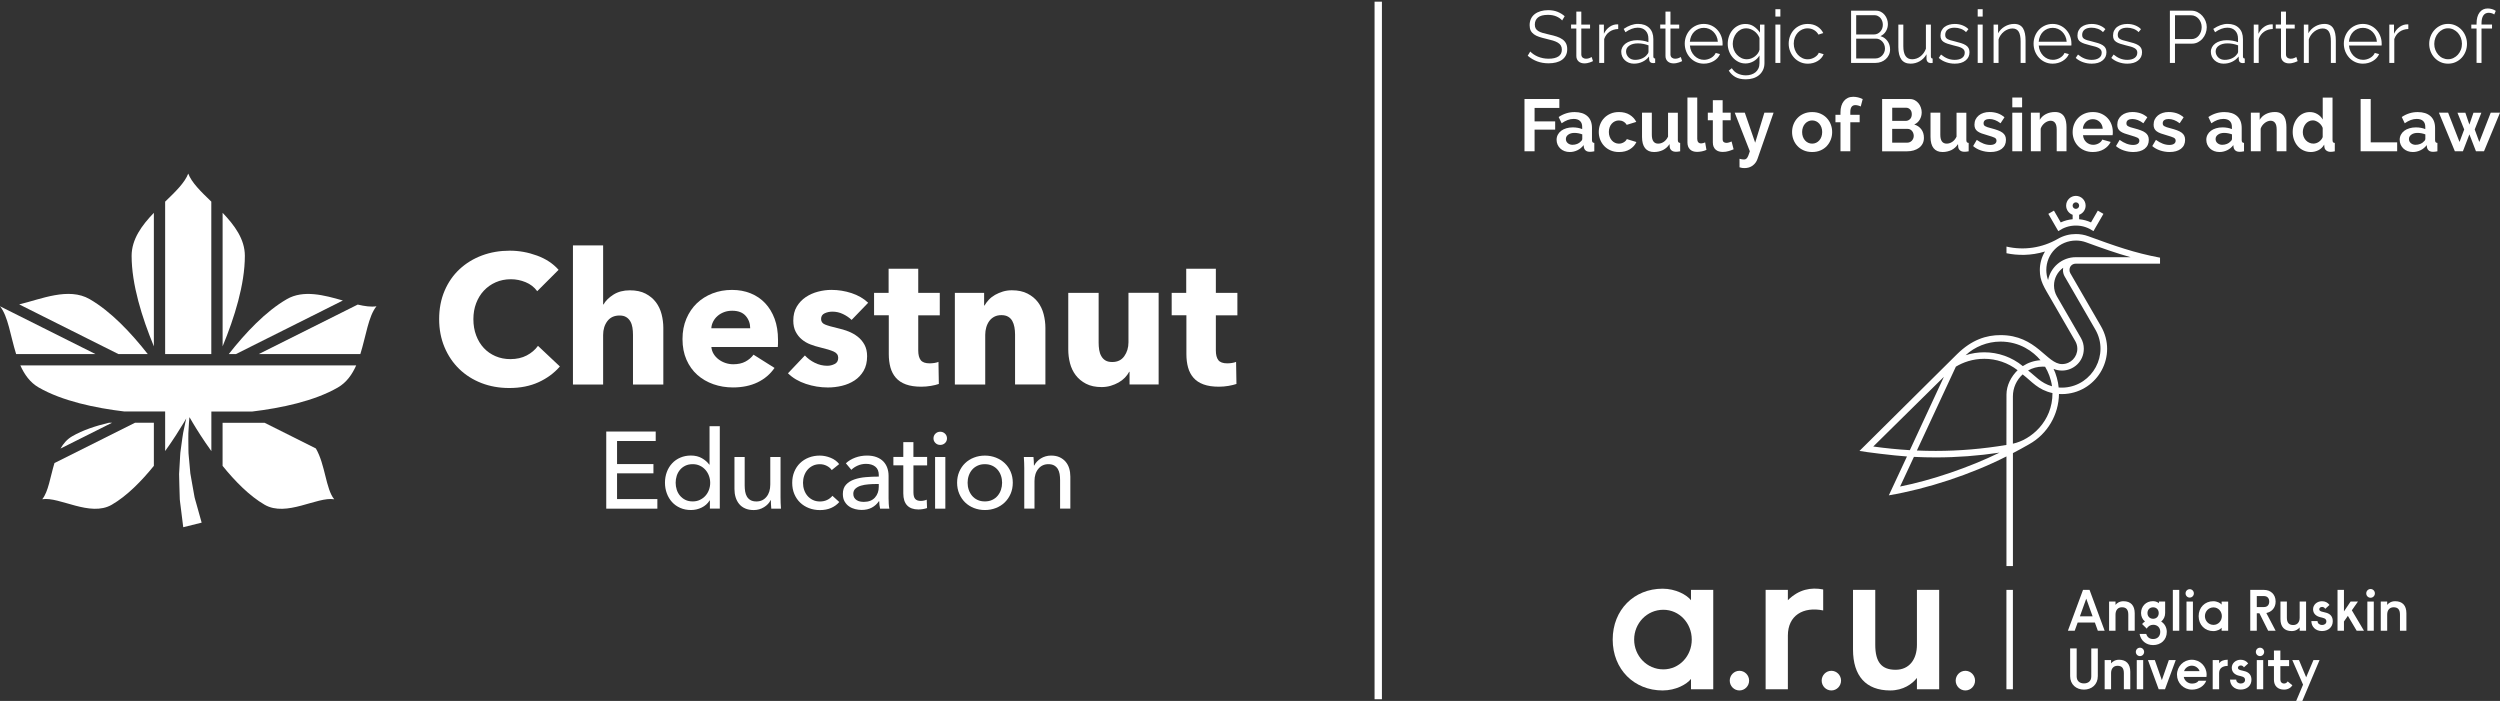 <?xml version="1.0" encoding="utf-8"?>
<!-- Generator: Adobe Illustrator 24.2.3, SVG Export Plug-In . SVG Version: 6.00 Build 0)  -->
<!DOCTYPE svg PUBLIC "-//W3C//DTD SVG 1.1//EN" "http://www.w3.org/Graphics/SVG/1.1/DTD/svg11.dtd">
<svg version="1.1" id="Layer_1" xmlns="http://www.w3.org/2000/svg" xmlns:xlink="http://www.w3.org/1999/xlink" x="0px" y="0px"
	 viewBox="0 0 880 246.72" style="enable-background:new 0 0 880 246.72;" xml:space="preserve">
<rect x="0" y="0" width="880" height="246.72" fill="#333333" stroke="none"/>
<g>
	<g>
		<path style="fill:#FFFFFF;" d="M595.23,211.28c-1.47-1.89-5.39-4.06-10-4.06c-10,0-17.56,7.41-17.56,17.91c0,10.49,7.56,17.91,17.56,17.91
			c4.69,0,8.53-2.17,10-4.06v3.64h7.83v-34.98h-7.83V211.28z M585.5,235.62c-5.81,0-10.28-4.76-10.28-10.49
			c0-5.74,4.48-10.49,10.28-10.49c5.67,0,10,4.76,10,10.49C595.51,230.86,591.17,235.62,585.5,235.62z"/>
		<path style="fill:#FFFFFF;" d="M674.76,226.95c0,5.18-2.72,8.81-7.51,8.81c-4.91,0-7.16-2.66-7.16-8.81v-19.31h-7.83v20.99
			c0,9.3,4.55,14.41,13.1,14.41c4.58,0,7.79-2.31,9.4-4.41v3.99h7.83v-34.98h-7.83V226.95z"/>
		<path style="fill:#FFFFFF;" d="M641.76,207.49c-4.3-0.84-8.58-0.04-12.43,3.78v-3.64h-7.83v34.98h7.83v-18.89
			c0-7.05,5.36-10.28,12.43-8.85V207.49z"/>
		<path style="fill:#FFFFFF;" d="M644.64,236.12c-1.89,0-3.41,1.57-3.41,3.46c0,1.89,1.52,3.46,3.41,3.46c1.89,0,3.41-1.57,3.41-3.46
			C648.05,237.69,646.53,236.12,644.64,236.12z"/>
		<path style="fill:#FFFFFF;" d="M691.81,236.12c-1.89,0-3.41,1.57-3.41,3.46c0,1.89,1.52,3.46,3.41,3.46c1.89,0,3.41-1.57,3.41-3.46
			C695.22,237.69,693.7,236.12,691.81,236.12z"/>
		<path style="fill:#FFFFFF;" d="M612.28,236.12c-1.89,0-3.41,1.57-3.41,3.46c0,1.89,1.52,3.46,3.41,3.46c1.89,0,3.41-1.57,3.41-3.46
			C615.69,237.69,614.17,236.12,612.28,236.12z"/>
		<path style="fill:#FFFFFF;" d="M706.26,207.64h2.28v34.98h-2.28V207.64z"/>
		<g>
			<path style="fill:#FFFFFF;" d="M730.71,92.81h29.62V90.7c-9.05-1.69-15.84-4.12-25.28-7.56c-1.39-0.51-2.85-0.76-4.34-0.76
				c-2.23,0-4.37,0.56-6.35,1.7c-5.52,3.18-11.91,4.14-18.08,2.72v2.34c3.76,0.79,8.56,0.93,13.56-0.61c-1.23,2-1.82,4.31-1.82,6.54
				c0,3.87,1.41,5.85,4.05,10.42l8.44,14.61c0.47,0.83,0.71,1.74,0.71,2.66c0.01,2.86-2.28,5.4-5.38,5.4
				c-5.44,0-8.93-10.2-21.64-10.2c-4.97,0-10.1,1.56-15.37,6.76l-34.3,34.01c2.2,0.41,12,1.64,16.72,1.95l-6.38,13.68
				c13.52-2.29,28.96-7.36,41.4-13.7l0,38.59h2.28l0-39.75c1.91-1,3.81-2.03,5.68-3.11c6.49-3.61,10.44-10.45,10.53-17.7
				c0.72,0.05,1.44,0.04,2.17-0.01c11.62-0.89,18.54-13.56,12.62-23.82l-10.79-18.67c-0.2-0.34-0.3-0.73-0.3-1.13
				C728.46,93.72,729.43,92.81,730.71,92.81z M719.88,129.09c1.13,1.9,2.06,4.24,2.43,6.88c-4-1.12-5.96-3.73-8.43-5.56
				c1.53-0.87,3.29-1.36,5.16-1.36C719.32,129.05,719.6,129.07,719.88,129.09z M704.18,120.24c6.83,0,11.58,3.57,14.07,6.56
				c-2.29,0.14-4.41,0.88-6.22,2.07c-3.86-3.18-8.69-4.86-13.55-4.86c-2.22,0-4.45,0.33-6.59,1.03
				C695.11,122.05,699.55,120.24,704.18,120.24z M659.39,157.17l24.86-24.52l-11.98,25.81C668.08,158.2,663.54,157.77,659.39,157.17
				z M668.83,171.26l4.87-10.44c2.57,0.13,5.14,0.19,7.7,0.19c7.47,0,14.99-0.57,22.42-1.68
				C693.29,164.5,680.01,169.03,668.83,171.26z M706.28,138.88l-0.02,17.74c-8.22,1.38-16.58,2.1-24.87,2.1
				c-2.21,0-4.43-0.04-6.65-0.14l13.73-29.52c2.44-1.47,5.82-2.76,10.03-2.76c4.17,0,8.32,1.39,11.7,4.02
				C707.93,132.51,706.28,135.66,706.28,138.88z M708.54,156.18l0-16.64c0-3.07,1.32-5.83,3.43-7.75c3.31,2.55,5.36,5.43,10.5,6.57
				C722.52,148.34,714.93,154.8,708.54,156.18z M737.58,116.04c4.98,8.68-0.97,19.62-10.83,20.37c-0.7,0.05-1.4,0.05-2.1-0.01
				c-0.15-2-0.96-4.94-1.8-6.56c0.95,0.4,1.97,0.6,2.98,0.6c3.93,0,7.67-3.09,7.67-7.69c0-1.29-0.33-2.59-1-3.76l0,0l-0.02-0.03
				l-8.44-14.61c-0.67-1.16-1.03-2.49-1.03-3.84c0-2.56,1.25-4.85,3.23-6.26c-0.05,0.27-0.08,0.55-0.08,0.82
				c0,0.8,0.21,1.58,0.61,2.27L737.58,116.04z M720.92,98.59c-0.4-1.13-0.62-2.32-0.62-3.53c0-5.74,4.61-10.39,10.48-10.39
				c1.18,0,2.37,0.21,3.48,0.61c5.84,2.13,10.72,3.86,15.71,5.25h-19.27C725.85,90.53,721.81,94.03,720.92,98.59z"/>
			<path style="fill:#FFFFFF;" d="M730.71,79.4c2.43,0,4.37,0.75,6.19,1.96l3.51-6.08l-1.98-1.14l-2.39,4.15c-1.32-0.61-2.74-0.99-4.19-1.12
				v-1.56c1.33-0.47,2.29-1.74,2.29-3.23c0-1.89-1.54-3.43-3.43-3.43c-1.89,0-3.43,1.54-3.43,3.43c0,1.49,0.96,2.76,2.29,3.23v1.56
				c-1.45,0.13-2.87,0.51-4.19,1.12l-2.39-4.15l-1.98,1.14l3.51,6.08C726.34,80.15,728.28,79.4,730.71,79.4z M729.56,72.37
				c0-0.63,0.51-1.15,1.15-1.15c0.64,0,1.15,0.51,1.15,1.15c0,0.64-0.51,1.15-1.15,1.15C730.07,73.52,729.56,73.01,729.56,72.37z"/>
		</g>
		<g>
			<path style="fill:#FFFFFF;" d="M747.47,211.63c-1.42,0-2.34,0.68-2.81,1.29v-1.17h-2.26v10.27h2.26v-5.67c0-1.52,0.78-2.59,2.26-2.59
				c1.48,0,2.24,0.78,2.24,2.59v5.67h2.26v-6.16C751.41,213.12,750.01,211.63,747.47,211.63z"/>
			<path style="fill:#FFFFFF;" d="M757.9,224.94c-1.38,0-2.12-0.78-2.42-1.79h-2.34c0.41,2.32,2.24,3.92,4.76,3.92
				c2.69,0,4.81-1.81,4.81-4.64c0-1.48-0.7-2.86-1.97-3.64c0.9-0.74,1.39-1.81,1.39-3v-4.05h-2.19v0.58
				c-0.74-0.59-1.55-0.71-2.16-0.71c-2.42,0-4.13,1.85-4.13,4.17c0,1.19,0.49,2.24,1.38,3c-0.45,0.25-0.76,0.55-1.01,0.88l1.64,1.62
				c0.39-0.78,1.25-1.36,2.24-1.36c1.52,0,2.51,0.99,2.51,2.49C760.41,223.93,759.42,224.94,757.9,224.94z M757.9,217.81
				c-1.15,0-1.99-0.8-1.99-2.01c0-1.23,0.84-2.03,1.99-2.03c1.13,0,1.97,0.8,1.97,2.03C759.87,217.01,759.03,217.81,757.9,217.81z"
				/>
			<rect x="764.84" y="207.64" style="fill:#FFFFFF;" width="2.26" height="14.38"/>
			<rect x="769.65" y="211.75" style="fill:#FFFFFF;" width="2.26" height="10.27"/>
			<path style="fill:#FFFFFF;" d="M770.78,210.35c0.81,0,1.46-0.65,1.46-1.48c0-0.83-0.65-1.48-1.46-1.48c-0.81,0-1.46,0.65-1.46,1.48
				C769.32,209.7,769.97,210.35,770.78,210.35z"/>
			<path style="fill:#FFFFFF;" d="M753.27,227.99c-0.81,0-1.46,0.65-1.46,1.48c0,0.83,0.65,1.48,1.46,1.48s1.46-0.65,1.46-1.48
				C754.73,228.64,754.08,227.99,753.27,227.99z"/>
			<rect x="752.14" y="232.35" style="fill:#FFFFFF;" width="2.26" height="10.27"/>
			<path style="fill:#FFFFFF;" d="M795.52,227.99c-0.81,0-1.46,0.65-1.46,1.48c0,0.83,0.65,1.48,1.46,1.48s1.46-0.65,1.46-1.48
				C796.98,228.64,796.33,227.99,795.52,227.99z"/>
			<path style="fill:#FFFFFF;" d="M782.01,212.82c-0.43-0.55-1.58-1.19-2.94-1.19c-2.94,0-5.15,2.18-5.15,5.26s2.22,5.26,5.15,5.26
				c1.38,0,2.51-0.64,2.94-1.19v1.07h2.3v-10.27h-2.3V212.82z M779.15,219.96c-1.7,0-3.02-1.4-3.02-3.08c0-1.68,1.31-3.08,3.02-3.08
				c1.66,0,2.94,1.4,2.94,3.08C782.09,218.57,780.82,219.96,779.15,219.96z"/>
			<path style="fill:#FFFFFF;" d="M745.91,232.23c-1.42,0-2.34,0.68-2.81,1.29v-1.17h-2.26v10.27h2.26v-5.67c0-1.52,0.78-2.59,2.26-2.59
				c1.48,0,2.24,0.78,2.24,2.59v5.67h2.26v-6.16C749.85,233.73,748.45,232.23,745.91,232.23z"/>
			<polygon style="fill:#FFFFFF;" points="760.97,239.41 758.5,232.35 756.08,232.35 759.86,242.62 762.08,242.62 765.86,232.35 
				763.43,232.35 			"/>
			<path style="fill:#FFFFFF;" d="M771.52,232.23c-2.92,0-5.22,2.34-5.22,5.26c0,2.92,2.3,5.26,5.28,5.26c2.32,0,4.31-1.25,5.01-3.12h-2.69
				c-0.43,0.66-1.27,0.99-2.32,0.99c-1.48,0-2.65-1.05-2.9-2.34h7.99c0.04-0.25,0.06-0.51,0.06-0.78
				C776.74,234.57,774.44,232.23,771.52,232.23z M768.79,236.25c0.33-1.07,1.44-1.93,2.73-1.93s2.4,0.86,2.73,1.93H768.79z"/>
			<path style="fill:#FFFFFF;" d="M781.13,233.48v-1.13h-2.26v10.27h2.26v-5.67c0-1.69,1.15-2.53,3.02-2.55v-2.18
				C782.71,232.23,781.73,232.64,781.13,233.48z"/>
			<path style="fill:#FFFFFF;" d="M794.39,215.86h0.92l3.08,6.16h2.63l-3.27-6.24c1.77-0.35,3.27-1.73,3.27-4.03c0-2.63-1.85-4.11-4.13-4.11
				h-4.8v14.38h2.3V215.86z M794.39,209.82h2.53c1.23,0,1.85,0.82,1.85,1.93c0,1.11-0.62,1.93-1.85,1.93h-2.53V209.82z"/>
			<path style="fill:#FFFFFF;" d="M806.67,222.14c1.42,0,2.34-0.68,2.81-1.29v1.17h2.26v-10.27h-2.26v5.67c0,1.52-0.78,2.59-2.26,2.59
				c-1.48,0-2.24-0.78-2.24-2.59v-5.67h-2.26v6.16C802.72,220.64,804.12,222.14,806.67,222.14z"/>
			<path style="fill:#FFFFFF;" d="M834.44,207.33c-0.84,0-1.52,0.68-1.52,1.54c0,0.86,0.68,1.54,1.52,1.54c0.84,0,1.52-0.68,1.52-1.54
				C835.96,208.01,835.28,207.33,834.44,207.33z"/>
			<rect x="833.31" y="211.75" style="fill:#FFFFFF;" width="2.26" height="10.27"/>
			<path style="fill:#FFFFFF;" d="M843.1,211.63c-1.42,0-2.34,0.68-2.81,1.29v-1.17h-2.26v10.27h2.26v-5.67c0-1.52,0.78-2.59,2.26-2.59
				c1.48,0,2.24,0.78,2.24,2.59v5.67h2.26v-6.16C847.05,213.12,845.65,211.63,843.1,211.63z"/>
			<path style="fill:#FFFFFF;" d="M736.13,238.12c0,1.64-1.11,2.44-2.57,2.44s-2.57-0.81-2.57-2.44v-9.88h-2.3V238
				c0,2.99,2.18,4.74,4.87,4.74s4.87-1.75,4.87-4.74v-9.75h-2.3V238.12z"/>
			<path style="fill:#FFFFFF;" d="M790.43,236.35c-1.2-0.41-2.68-0.39-2.68-1.29c0-0.41,0.36-0.82,1.02-0.82c0.44,0,0.9,0.27,1.08,0.68
				l1.51-1.38c-0.62-0.84-1.49-1.31-2.65-1.31c-1.69,0-3.13,1.19-3.13,2.83c0,1.66,1.27,2.46,2.38,2.75c1.09,0.29,2.3,0.37,2.3,1.52
				c0,0.82-0.69,1.27-1.54,1.27c-0.78,0-1.57-0.51-1.57-1.38h-2.17c0,1.95,1.45,3.51,3.73,3.51c2.25,0,3.8-1.4,3.8-3.45
				C792.52,237.55,791.57,236.74,790.43,236.35z"/>
			<path style="fill:#FFFFFF;" d="M819.05,215.75c-1.2-0.41-2.68-0.39-2.68-1.29c0-0.41,0.36-0.82,1.02-0.82c0.44,0,0.9,0.27,1.08,0.68
				l1.51-1.38c-0.62-0.84-1.49-1.31-2.65-1.31c-1.69,0-3.13,1.19-3.13,2.83c0,1.66,1.27,2.46,2.38,2.75c1.09,0.29,2.3,0.37,2.3,1.52
				c0,0.82-0.69,1.27-1.54,1.27c-0.78,0-1.57-0.51-1.57-1.38h-2.17c0,1.95,1.45,3.51,3.73,3.51c2.25,0,3.8-1.4,3.8-3.45
				C821.14,216.94,820.18,216.14,819.05,215.75z"/>
			<polygon style="fill:#FFFFFF;" points="830,211.75 827.41,211.75 825.07,215.22 825.07,207.64 822.81,207.64 822.81,222.02 
				825.07,222.02 825.07,218.77 826.45,216.78 829.55,222.02 832.12,222.02 827.85,214.83 			"/>
			<path style="fill:#FFFFFF;" d="M735.52,207.64h-2.3l-5.32,14.38h2.4l1.04-2.88h6.06l1.04,2.88h2.4L735.52,207.64z M732.12,216.96
				l2.24-6.23l2.24,6.23H732.12z"/>
			<polygon style="fill:#FFFFFF;" points="811.77,238.41 809.24,232.35 806.89,232.35 810.68,241 808.26,246.72 810.42,246.72 
				816.48,232.35 814.33,232.35 			"/>
			<path style="fill:#FFFFFF;" d="M804,240.6c-0.78,0-1.31-0.55-1.31-1.37v-4.75h3.08v-2.14h-3.08v-3.36h-2.26v3.36h-2.07v2.14h2.07v4.81
				c0,2.18,1.37,3.45,3.57,3.45c1.3,0,2.33-0.59,2.93-1.5l-1.66-1.38C804.98,240.34,804.48,240.6,804,240.6z"/>
			<rect x="794.39" y="232.35" style="fill:#FFFFFF;" width="2.26" height="10.27"/>
		</g>
	</g>
	<g>
		<path style="fill:#FFFFFF;" d="M549.88,7.2c-0.51-0.59-1.2-1.06-2.06-1.43c-0.86-0.36-1.83-0.54-2.93-0.54c-1.61,0-2.79,0.31-3.52,0.92
			c-0.74,0.61-1.11,1.45-1.11,2.5c0,0.55,0.1,1.01,0.3,1.36c0.2,0.35,0.5,0.66,0.91,0.92c0.41,0.26,0.94,0.48,1.58,0.67
			c0.64,0.19,1.4,0.38,2.28,0.57c0.98,0.21,1.86,0.44,2.64,0.7c0.78,0.26,1.44,0.58,1.99,0.97s0.97,0.86,1.26,1.41
			c0.29,0.55,0.44,1.24,0.44,2.07c0,0.85-0.16,1.58-0.49,2.2c-0.33,0.62-0.78,1.14-1.36,1.55s-1.28,0.72-2.08,0.92
			s-1.69,0.3-2.65,0.3c-2.83,0-5.27-0.89-7.33-2.67l0.9-1.48c0.33,0.35,0.72,0.67,1.17,0.98s0.96,0.58,1.52,0.82
			c0.56,0.23,1.15,0.41,1.79,0.54c0.63,0.13,1.3,0.19,2.01,0.19c1.46,0,2.59-0.26,3.41-0.79c0.81-0.53,1.22-1.33,1.22-2.4
			c0-0.57-0.12-1.05-0.35-1.44s-0.58-0.73-1.04-1.01c-0.46-0.28-1.04-0.53-1.72-0.74c-0.69-0.21-1.48-0.41-2.39-0.62
			c-0.96-0.22-1.8-0.46-2.52-0.7s-1.33-0.54-1.83-0.91s-0.87-0.8-1.12-1.31c-0.25-0.51-0.37-1.14-0.37-1.88
			c0-0.85,0.16-1.6,0.48-2.27s0.77-1.22,1.35-1.66c0.58-0.44,1.27-0.78,2.06-1.01c0.79-0.23,1.66-0.35,2.62-0.35
			c1.22,0,2.3,0.19,3.25,0.56c0.95,0.37,1.81,0.89,2.58,1.57L549.88,7.2z"/>
		<path style="fill:#FFFFFF;" d="M560.73,21.51c-0.1,0.05-0.25,0.12-0.45,0.21s-0.42,0.17-0.68,0.26s-0.55,0.16-0.87,0.23
			c-0.33,0.07-0.67,0.1-1.03,0.1c-0.38,0-0.74-0.05-1.08-0.16c-0.34-0.1-0.64-0.26-0.9-0.48c-0.26-0.22-0.46-0.49-0.62-0.82
			s-0.23-0.71-0.23-1.14v-9.67h-1.85v-1.4h1.85V4.09h1.75v4.56h3.08v1.4h-3.08v9.17c0.03,0.5,0.21,0.87,0.53,1.1
			c0.32,0.23,0.68,0.35,1.09,0.35c0.5,0,0.93-0.08,1.31-0.25c0.38-0.16,0.62-0.28,0.72-0.35L560.73,21.51z"/>
		<path style="fill:#FFFFFF;" d="M569.61,10.21c-1.18,0.04-2.21,0.36-3.09,0.98c-0.87,0.62-1.49,1.48-1.85,2.56v8.4h-1.75V8.65h1.65v3.24
			c0.5-1.04,1.17-1.85,2.01-2.44c0.84-0.59,1.74-0.88,2.7-0.88c0.14,0,0.25,0.01,0.33,0.03V10.21z"/>
		<path style="fill:#FFFFFF;" d="M575.13,22.41c-0.63,0-1.22-0.11-1.76-0.32s-1.01-0.51-1.42-0.89c-0.4-0.38-0.72-0.82-0.94-1.33
			c-0.22-0.51-0.33-1.06-0.33-1.65c0-0.59,0.14-1.13,0.41-1.63s0.66-0.93,1.16-1.3s1.09-0.64,1.77-0.84s1.44-0.3,2.26-0.3
			c0.69,0,1.38,0.06,2.08,0.18c0.7,0.12,1.33,0.29,1.88,0.52v-1.22c0-1.19-0.33-2.14-1-2.84c-0.67-0.7-1.59-1.05-2.78-1.05
			c-0.69,0-1.39,0.14-2.11,0.41c-0.72,0.28-1.45,0.67-2.19,1.19l-0.62-1.17c1.73-1.17,3.41-1.76,5.04-1.76c1.68,0,3,0.48,3.96,1.42
			c0.96,0.95,1.44,2.26,1.44,3.94v6.09c0,0.48,0.21,0.73,0.64,0.73v1.55c-0.29,0.05-0.51,0.08-0.67,0.08
			c-0.45,0-0.79-0.11-1.04-0.34c-0.25-0.22-0.38-0.54-0.4-0.93l-0.05-1.06c-0.62,0.81-1.39,1.43-2.33,1.87
			S576.21,22.41,575.13,22.41z M575.55,21.07c0.91,0,1.74-0.17,2.51-0.52c0.76-0.35,1.34-0.8,1.74-1.37
			c0.15-0.16,0.27-0.32,0.35-0.5c0.08-0.18,0.12-0.35,0.12-0.51v-2.2c-0.58-0.22-1.19-0.4-1.81-0.52c-0.63-0.12-1.26-0.18-1.92-0.18
			c-1.23,0-2.24,0.26-3.01,0.78c-0.77,0.52-1.16,1.2-1.16,2.05c0,0.41,0.08,0.8,0.25,1.17c0.16,0.36,0.39,0.68,0.67,0.95
			c0.28,0.27,0.62,0.48,1.02,0.64C574.68,20.99,575.1,21.07,575.55,21.07z"/>
		<path style="fill:#FFFFFF;" d="M592.11,21.51c-0.1,0.05-0.25,0.12-0.45,0.21s-0.42,0.17-0.68,0.26s-0.55,0.16-0.87,0.23
			c-0.33,0.07-0.67,0.1-1.03,0.1c-0.38,0-0.74-0.05-1.08-0.16c-0.34-0.1-0.64-0.26-0.9-0.48c-0.26-0.22-0.46-0.49-0.62-0.82
			s-0.23-0.71-0.23-1.14v-9.67h-1.85v-1.4h1.85V4.09h1.75v4.56h3.08v1.4h-3.08v9.17c0.03,0.5,0.21,0.87,0.53,1.1
			c0.32,0.23,0.68,0.35,1.09,0.35c0.5,0,0.93-0.08,1.31-0.25c0.38-0.16,0.62-0.28,0.72-0.35L592.11,21.51z"/>
		<path style="fill:#FFFFFF;" d="M599.74,22.41c-0.98,0-1.87-0.19-2.69-0.56c-0.81-0.37-1.52-0.88-2.12-1.53c-0.6-0.65-1.07-1.4-1.4-2.24
			c-0.33-0.85-0.5-1.75-0.5-2.72c0-0.95,0.17-1.84,0.5-2.68c0.33-0.84,0.8-1.57,1.39-2.2c0.59-0.63,1.3-1.13,2.12-1.5
			c0.82-0.37,1.71-0.56,2.67-0.56c0.98,0,1.87,0.19,2.69,0.56c0.81,0.37,1.51,0.88,2.1,1.52c0.58,0.64,1.04,1.37,1.36,2.2
			c0.33,0.83,0.49,1.71,0.49,2.64c0,0.14,0,0.28,0,0.41s-0.01,0.23-0.03,0.28h-11.47c0.05,0.73,0.22,1.4,0.5,2.01
			c0.28,0.61,0.65,1.14,1.09,1.59c0.45,0.45,0.96,0.8,1.53,1.05c0.57,0.25,1.19,0.38,1.84,0.38c0.43,0,0.86-0.06,1.29-0.18
			c0.43-0.12,0.82-0.29,1.18-0.49c0.36-0.21,0.69-0.46,0.98-0.76c0.29-0.3,0.51-0.63,0.67-1l1.52,0.41c-0.21,0.5-0.5,0.95-0.87,1.36
			c-0.38,0.41-0.81,0.76-1.31,1.06s-1.05,0.54-1.65,0.7C601.02,22.33,600.39,22.41,599.74,22.41z M604.68,14.69
			c-0.05-0.73-0.22-1.39-0.5-1.98c-0.28-0.6-0.64-1.11-1.08-1.54c-0.44-0.43-0.94-0.77-1.52-1.01c-0.57-0.24-1.19-0.36-1.84-0.36
			s-1.27,0.12-1.85,0.36c-0.58,0.24-1.09,0.58-1.53,1.01c-0.44,0.43-0.79,0.95-1.05,1.55c-0.27,0.6-0.42,1.26-0.48,1.97H604.68z"/>
		<path style="fill:#FFFFFF;" d="M614.43,22.34c-0.93,0-1.77-0.19-2.53-0.58c-0.76-0.39-1.42-0.9-1.98-1.54c-0.56-0.64-0.99-1.37-1.3-2.2
			s-0.46-1.68-0.46-2.56c0-0.93,0.15-1.83,0.45-2.68c0.3-0.85,0.72-1.6,1.27-2.24c0.55-0.64,1.21-1.15,1.97-1.53
			c0.76-0.38,1.61-0.57,2.53-0.57c1.15,0,2.14,0.29,2.98,0.87s1.56,1.31,2.16,2.19V8.65h1.57v13.55c0,0.93-0.18,1.76-0.53,2.47
			s-0.82,1.32-1.41,1.8c-0.59,0.48-1.29,0.85-2.08,1.09c-0.8,0.24-1.64,0.36-2.53,0.36c-1.54,0-2.79-0.28-3.73-0.83
			c-0.94-0.55-1.71-1.3-2.29-2.23l1.08-0.85c0.53,0.86,1.23,1.5,2.11,1.9s1.82,0.61,2.83,0.61c0.65,0,1.27-0.09,1.85-0.27
			s1.09-0.45,1.53-0.8c0.44-0.35,0.78-0.8,1.04-1.35c0.26-0.54,0.38-1.18,0.38-1.9v-2.67c-0.51,0.86-1.22,1.55-2.11,2.05
			S615.4,22.34,614.43,22.34z M614.91,20.86c0.51,0,1.02-0.09,1.52-0.29c0.5-0.19,0.95-0.44,1.35-0.76c0.4-0.32,0.74-0.68,1.02-1.08
			c0.27-0.4,0.45-0.8,0.54-1.22v-4.17c-0.19-0.48-0.45-0.93-0.77-1.35c-0.33-0.41-0.69-0.77-1.11-1.06
			c-0.41-0.29-0.85-0.53-1.32-0.7c-0.47-0.17-0.95-0.26-1.43-0.26c-0.75,0-1.43,0.16-2.02,0.48c-0.59,0.32-1.09,0.74-1.5,1.26
			c-0.41,0.52-0.72,1.11-0.94,1.76c-0.21,0.66-0.32,1.32-0.32,2c0,0.73,0.13,1.42,0.39,2.07c0.26,0.66,0.61,1.23,1.07,1.72
			s0.98,0.88,1.58,1.17C613.56,20.72,614.21,20.86,614.91,20.86z"/>
		<path style="fill:#FFFFFF;" d="M624.94,5.83V3.24h1.75v2.59H624.94z M624.94,22.15V8.65h1.75v13.5H624.94z"/>
		<path style="fill:#FFFFFF;" d="M629.62,15.37c0-0.95,0.16-1.85,0.49-2.69s0.78-1.58,1.38-2.22c0.59-0.63,1.3-1.13,2.12-1.49
			c0.82-0.36,1.73-0.54,2.73-0.54c1.27,0,2.38,0.29,3.32,0.87s1.65,1.36,2.13,2.34l-1.7,0.54c-0.38-0.69-0.9-1.23-1.58-1.62
			c-0.68-0.39-1.43-0.58-2.25-0.58c-0.69,0-1.32,0.14-1.92,0.41c-0.59,0.28-1.11,0.65-1.54,1.13c-0.44,0.48-0.78,1.04-1.03,1.7
			c-0.25,0.66-0.37,1.37-0.37,2.15c0,0.76,0.13,1.48,0.39,2.15c0.26,0.67,0.61,1.26,1.05,1.75c0.45,0.49,0.96,0.88,1.56,1.17
			c0.59,0.29,1.22,0.43,1.89,0.43c0.43,0,0.85-0.06,1.27-0.18c0.42-0.12,0.81-0.29,1.17-0.51c0.36-0.22,0.67-0.46,0.93-0.74
			c0.26-0.28,0.44-0.57,0.54-0.88l1.72,0.52c-0.19,0.48-0.46,0.93-0.82,1.33c-0.36,0.41-0.78,0.76-1.27,1.06
			c-0.49,0.3-1.03,0.54-1.62,0.7c-0.59,0.16-1.21,0.25-1.84,0.25c-0.98,0-1.88-0.19-2.7-0.56c-0.82-0.37-1.53-0.88-2.13-1.53
			c-0.6-0.65-1.07-1.4-1.4-2.24C629.79,17.24,629.62,16.33,629.62,15.37z"/>
		<path style="fill:#FFFFFF;" d="M665.31,17.41c0,0.69-0.14,1.33-0.41,1.9c-0.27,0.58-0.64,1.08-1.11,1.5c-0.46,0.42-1,0.75-1.62,0.98
			c-0.62,0.23-1.28,0.35-1.98,0.35h-8.61V3.76h8.79c0.63,0,1.21,0.14,1.72,0.41s0.95,0.63,1.31,1.08s0.64,0.94,0.84,1.5
			c0.2,0.56,0.3,1.13,0.3,1.7c0,0.93-0.23,1.78-0.69,2.55s-1.11,1.34-1.93,1.72c1.04,0.31,1.87,0.89,2.48,1.74
			C665.01,15.31,665.31,16.29,665.31,17.41z M653.38,5.34v6.79h6.27c0.45,0,0.86-0.09,1.25-0.28s0.71-0.44,0.99-0.75
			c0.27-0.31,0.49-0.67,0.64-1.08c0.15-0.41,0.23-0.83,0.23-1.28c0-0.47-0.07-0.91-0.22-1.32s-0.35-0.77-0.62-1.08
			s-0.58-0.54-0.94-0.73c-0.36-0.18-0.75-0.27-1.18-0.27H653.38z M663.51,17.1c0-0.45-0.08-0.89-0.23-1.31
			c-0.15-0.42-0.37-0.79-0.66-1.11c-0.28-0.32-0.62-0.58-1-0.78c-0.39-0.2-0.8-0.3-1.25-0.3h-6.99v6.97h6.81
			c0.46,0,0.9-0.09,1.3-0.29c0.4-0.19,0.75-0.44,1.05-0.76c0.3-0.32,0.54-0.69,0.71-1.11C663.43,17.99,663.51,17.55,663.51,17.1z"/>
		<path style="fill:#FFFFFF;" d="M672.54,22.41c-1.46,0-2.54-0.49-3.25-1.46c-0.71-0.98-1.07-2.43-1.07-4.37V8.65h1.75v7.62
			c0,3.06,1.04,4.59,3.11,4.59c0.51,0,1.02-0.09,1.52-0.26c0.5-0.17,0.96-0.42,1.38-0.75c0.42-0.33,0.8-0.72,1.13-1.17
			c0.33-0.45,0.6-0.96,0.81-1.53v-8.5h1.75v11.22c0,0.48,0.21,0.73,0.62,0.73v1.55c-0.21,0.03-0.37,0.05-0.5,0.05
			c-0.13,0-0.22,0-0.27,0c-0.41-0.02-0.75-0.16-1-0.44c-0.26-0.28-0.39-0.65-0.39-1.11V19.1c-0.58,1.05-1.38,1.87-2.38,2.45
			C674.74,22.12,673.67,22.41,672.54,22.41z"/>
		<path style="fill:#FFFFFF;" d="M688.07,22.41c-1.05,0-2.07-0.17-3.06-0.52c-1-0.35-1.85-0.85-2.57-1.5l0.8-1.19
			c0.75,0.62,1.52,1.09,2.3,1.4c0.78,0.31,1.62,0.47,2.51,0.47c1.08,0,1.94-0.22,2.58-0.66c0.64-0.44,0.96-1.07,0.96-1.88
			c0-0.38-0.09-0.7-0.26-0.95c-0.17-0.25-0.42-0.47-0.76-0.66c-0.33-0.19-0.75-0.36-1.26-0.51c-0.51-0.15-1.09-0.3-1.76-0.45
			c-0.77-0.19-1.44-0.38-2.01-0.57c-0.57-0.19-1.03-0.41-1.4-0.65c-0.37-0.24-0.64-0.54-0.82-0.89c-0.18-0.35-0.27-0.8-0.27-1.33
			c0-0.67,0.13-1.27,0.4-1.79c0.27-0.52,0.62-0.95,1.08-1.28c0.45-0.34,0.99-0.59,1.59-0.76c0.61-0.17,1.26-0.26,1.94-0.26
			c1.03,0,1.96,0.17,2.8,0.51c0.84,0.34,1.52,0.78,2.03,1.33l-0.85,1.04c-0.5-0.52-1.1-0.91-1.81-1.17s-1.45-0.39-2.22-0.39
			c-0.46,0-0.89,0.05-1.29,0.14c-0.39,0.1-0.74,0.25-1.04,0.45c-0.3,0.21-0.54,0.47-0.71,0.79c-0.17,0.32-0.26,0.7-0.26,1.13
			c0,0.36,0.06,0.66,0.18,0.88c0.12,0.22,0.32,0.42,0.59,0.58c0.27,0.16,0.62,0.31,1.04,0.44c0.42,0.13,0.93,0.26,1.53,0.4
			c0.86,0.21,1.61,0.41,2.26,0.62c0.65,0.21,1.2,0.45,1.63,0.73c0.44,0.28,0.77,0.61,0.99,1.01s0.33,0.88,0.33,1.45
			c0,1.24-0.47,2.23-1.42,2.95C690.93,22.05,689.67,22.41,688.07,22.41z"/>
		<path style="fill:#FFFFFF;" d="M696.15,5.83V3.24h1.75v2.59H696.15z M696.15,22.15V8.65h1.75v13.5H696.15z"/>
		<path style="fill:#FFFFFF;" d="M713.01,22.15h-1.75v-7.54c0-1.61-0.24-2.77-0.71-3.5s-1.2-1.09-2.17-1.09c-0.51,0-1.03,0.1-1.54,0.29
			c-0.51,0.19-0.99,0.46-1.43,0.8s-0.83,0.76-1.17,1.23c-0.34,0.48-0.59,0.99-0.75,1.54v8.27h-1.75V8.65h1.59v3.06
			c0.55-0.98,1.33-1.78,2.35-2.38c1.02-0.6,2.13-0.91,3.33-0.91c0.74,0,1.36,0.14,1.88,0.41s0.93,0.67,1.23,1.17
			s0.53,1.11,0.67,1.84c0.14,0.73,0.21,1.53,0.21,2.41V22.15z"/>
		<path style="fill:#FFFFFF;" d="M722.53,22.41c-0.98,0-1.87-0.19-2.69-0.56c-0.81-0.37-1.52-0.88-2.12-1.53c-0.6-0.65-1.07-1.4-1.4-2.24
			c-0.33-0.85-0.5-1.75-0.5-2.72c0-0.95,0.17-1.84,0.5-2.68c0.33-0.84,0.8-1.57,1.39-2.2c0.59-0.63,1.3-1.13,2.12-1.5
			c0.82-0.37,1.71-0.56,2.67-0.56c0.98,0,1.87,0.19,2.69,0.56c0.81,0.37,1.51,0.88,2.1,1.52c0.58,0.64,1.04,1.37,1.36,2.2
			c0.33,0.83,0.49,1.71,0.49,2.64c0,0.14,0,0.28,0,0.41s-0.01,0.23-0.03,0.28h-11.47c0.05,0.73,0.22,1.4,0.5,2.01
			c0.28,0.61,0.65,1.14,1.09,1.59c0.45,0.45,0.96,0.8,1.53,1.05c0.57,0.25,1.19,0.38,1.84,0.38c0.43,0,0.86-0.06,1.29-0.18
			c0.43-0.12,0.82-0.29,1.18-0.49c0.36-0.21,0.69-0.46,0.98-0.76c0.29-0.3,0.51-0.63,0.67-1l1.52,0.41c-0.21,0.5-0.5,0.95-0.87,1.36
			c-0.38,0.41-0.81,0.76-1.31,1.06s-1.05,0.54-1.65,0.7C723.81,22.33,723.18,22.41,722.53,22.41z M727.47,14.69
			c-0.05-0.73-0.22-1.39-0.5-1.98c-0.28-0.6-0.64-1.11-1.08-1.54c-0.44-0.43-0.94-0.77-1.52-1.01c-0.57-0.24-1.19-0.36-1.84-0.36
			s-1.27,0.12-1.85,0.36c-0.58,0.24-1.09,0.58-1.53,1.01c-0.44,0.43-0.79,0.95-1.05,1.55c-0.27,0.6-0.42,1.26-0.48,1.97H727.47z"/>
		<path style="fill:#FFFFFF;" d="M736.28,22.41c-1.05,0-2.07-0.17-3.06-0.52c-1-0.35-1.85-0.85-2.57-1.5l0.8-1.19
			c0.75,0.62,1.52,1.09,2.3,1.4c0.78,0.31,1.62,0.47,2.51,0.47c1.08,0,1.94-0.22,2.58-0.66c0.64-0.44,0.96-1.07,0.96-1.88
			c0-0.38-0.09-0.7-0.26-0.95c-0.17-0.25-0.42-0.47-0.76-0.66c-0.33-0.19-0.75-0.36-1.26-0.51c-0.51-0.15-1.09-0.3-1.76-0.45
			c-0.77-0.19-1.44-0.38-2.01-0.57c-0.57-0.19-1.03-0.41-1.4-0.65c-0.37-0.24-0.64-0.54-0.82-0.89c-0.18-0.35-0.27-0.8-0.27-1.33
			c0-0.67,0.13-1.27,0.4-1.79c0.27-0.52,0.62-0.95,1.08-1.28c0.45-0.34,0.99-0.59,1.59-0.76c0.61-0.17,1.26-0.26,1.94-0.26
			c1.03,0,1.96,0.17,2.8,0.51c0.84,0.34,1.52,0.78,2.03,1.33l-0.85,1.04c-0.5-0.52-1.1-0.91-1.81-1.17s-1.45-0.39-2.22-0.39
			c-0.46,0-0.89,0.05-1.29,0.14c-0.39,0.1-0.74,0.25-1.04,0.45c-0.3,0.21-0.54,0.47-0.71,0.79c-0.17,0.32-0.26,0.7-0.26,1.13
			c0,0.36,0.06,0.66,0.18,0.88c0.12,0.22,0.32,0.42,0.59,0.58c0.27,0.16,0.62,0.31,1.04,0.44c0.42,0.13,0.93,0.26,1.53,0.4
			c0.86,0.21,1.61,0.41,2.26,0.62c0.65,0.21,1.2,0.45,1.63,0.73c0.44,0.28,0.77,0.61,0.99,1.01s0.33,0.88,0.33,1.45
			c0,1.24-0.47,2.23-1.42,2.95C739.15,22.05,737.88,22.41,736.28,22.41z"/>
		<path style="fill:#FFFFFF;" d="M748.81,22.41c-1.05,0-2.07-0.17-3.06-0.52c-1-0.35-1.85-0.85-2.57-1.5l0.8-1.19
			c0.75,0.62,1.52,1.09,2.3,1.4c0.78,0.31,1.62,0.47,2.51,0.47c1.08,0,1.94-0.22,2.58-0.66c0.64-0.44,0.96-1.07,0.96-1.88
			c0-0.38-0.09-0.7-0.26-0.95c-0.17-0.25-0.42-0.47-0.76-0.66c-0.33-0.19-0.75-0.36-1.26-0.51c-0.51-0.15-1.09-0.3-1.76-0.45
			c-0.77-0.19-1.44-0.38-2.01-0.57c-0.57-0.19-1.03-0.41-1.4-0.65c-0.37-0.24-0.64-0.54-0.82-0.89c-0.18-0.35-0.27-0.8-0.27-1.33
			c0-0.67,0.13-1.27,0.4-1.79c0.27-0.52,0.62-0.95,1.08-1.28c0.45-0.34,0.99-0.59,1.59-0.76c0.61-0.17,1.26-0.26,1.94-0.26
			c1.03,0,1.96,0.17,2.8,0.51c0.84,0.34,1.52,0.78,2.03,1.33l-0.85,1.04c-0.5-0.52-1.1-0.91-1.81-1.17s-1.45-0.39-2.22-0.39
			c-0.46,0-0.89,0.05-1.29,0.14c-0.39,0.1-0.74,0.25-1.04,0.45c-0.3,0.21-0.54,0.47-0.71,0.79c-0.17,0.32-0.26,0.7-0.26,1.13
			c0,0.36,0.06,0.66,0.18,0.88c0.12,0.22,0.32,0.42,0.59,0.58c0.27,0.16,0.62,0.31,1.04,0.44c0.42,0.13,0.93,0.26,1.53,0.4
			c0.86,0.21,1.61,0.41,2.26,0.62c0.65,0.21,1.2,0.45,1.63,0.73c0.44,0.28,0.77,0.61,0.99,1.01s0.33,0.88,0.33,1.45
			c0,1.24-0.47,2.23-1.42,2.95C751.67,22.05,750.4,22.41,748.81,22.41z"/>
		<path style="fill:#FFFFFF;" d="M763.8,22.15V3.76h7.56c0.79,0,1.51,0.17,2.17,0.51c0.66,0.34,1.23,0.78,1.71,1.32
			c0.48,0.54,0.86,1.16,1.13,1.85c0.27,0.69,0.41,1.39,0.41,2.1c0,0.76-0.13,1.49-0.39,2.19s-0.62,1.32-1.08,1.85
			c-0.46,0.54-1.02,0.97-1.66,1.3c-0.64,0.33-1.36,0.49-2.15,0.49h-5.91v6.79H763.8z M765.6,13.76h5.84c0.53,0,1.02-0.12,1.45-0.35
			c0.44-0.23,0.81-0.54,1.12-0.93s0.55-0.84,0.72-1.35c0.17-0.51,0.26-1.04,0.26-1.59c0-0.57-0.1-1.11-0.3-1.62
			c-0.2-0.51-0.46-0.95-0.8-1.33c-0.33-0.38-0.73-0.68-1.18-0.89c-0.45-0.22-0.93-0.32-1.43-0.32h-5.68V13.76z"/>
		<path style="fill:#FFFFFF;" d="M782.67,22.41c-0.63,0-1.22-0.11-1.76-0.32s-1.01-0.51-1.42-0.89c-0.4-0.38-0.72-0.82-0.94-1.33
			c-0.22-0.51-0.33-1.06-0.33-1.65c0-0.59,0.14-1.13,0.41-1.63s0.66-0.93,1.16-1.3s1.09-0.64,1.77-0.84s1.44-0.3,2.26-0.3
			c0.69,0,1.38,0.06,2.08,0.18c0.7,0.12,1.33,0.29,1.88,0.52v-1.22c0-1.19-0.33-2.14-1-2.84c-0.67-0.7-1.59-1.05-2.78-1.05
			c-0.69,0-1.39,0.14-2.11,0.41c-0.72,0.28-1.45,0.67-2.19,1.19l-0.62-1.17c1.73-1.17,3.41-1.76,5.04-1.76c1.68,0,3,0.48,3.96,1.42
			c0.96,0.95,1.44,2.26,1.44,3.94v6.09c0,0.48,0.21,0.73,0.64,0.73v1.55c-0.29,0.05-0.51,0.08-0.67,0.08
			c-0.45,0-0.79-0.11-1.04-0.34c-0.25-0.22-0.38-0.54-0.4-0.93l-0.05-1.06c-0.62,0.81-1.39,1.43-2.33,1.87
			S783.75,22.41,782.67,22.41z M783.09,21.07c0.91,0,1.74-0.17,2.51-0.52c0.76-0.35,1.34-0.8,1.74-1.37
			c0.15-0.16,0.27-0.32,0.35-0.5c0.08-0.18,0.12-0.35,0.12-0.51v-2.2c-0.58-0.22-1.19-0.4-1.81-0.52c-0.63-0.12-1.26-0.18-1.92-0.18
			c-1.23,0-2.24,0.26-3.01,0.78c-0.77,0.52-1.16,1.2-1.16,2.05c0,0.41,0.08,0.8,0.25,1.17c0.16,0.36,0.39,0.68,0.67,0.95
			c0.28,0.27,0.62,0.48,1.02,0.64C782.22,20.99,782.64,21.07,783.09,21.07z"/>
		<path style="fill:#FFFFFF;" d="M800.01,10.21c-1.18,0.04-2.21,0.36-3.09,0.98c-0.87,0.62-1.49,1.48-1.85,2.56v8.4h-1.75V8.65h1.65v3.24
			c0.5-1.04,1.17-1.85,2.01-2.44c0.84-0.59,1.74-0.88,2.7-0.88c0.14,0,0.25,0.01,0.33,0.03V10.21z"/>
		<path style="fill:#FFFFFF;" d="M808.77,21.51c-0.1,0.05-0.25,0.12-0.45,0.21s-0.42,0.17-0.68,0.26s-0.55,0.16-0.87,0.23
			c-0.33,0.07-0.67,0.1-1.03,0.1c-0.38,0-0.74-0.05-1.08-0.16c-0.34-0.1-0.64-0.26-0.9-0.48c-0.26-0.22-0.46-0.49-0.62-0.82
			s-0.23-0.71-0.23-1.14v-9.67h-1.85v-1.4h1.85V4.09h1.75v4.56h3.08v1.4h-3.08v9.17c0.03,0.5,0.21,0.87,0.53,1.1
			c0.32,0.23,0.68,0.35,1.09,0.35c0.5,0,0.93-0.08,1.31-0.25c0.38-0.16,0.62-0.28,0.72-0.35L808.77,21.51z"/>
		<path style="fill:#FFFFFF;" d="M822.22,22.15h-1.75v-7.54c0-1.61-0.24-2.77-0.71-3.5s-1.2-1.09-2.17-1.09c-0.51,0-1.03,0.1-1.54,0.29
			c-0.51,0.19-0.99,0.46-1.43,0.8s-0.83,0.76-1.17,1.23c-0.34,0.48-0.59,0.99-0.75,1.54v8.27h-1.75V8.65h1.59v3.06
			c0.55-0.98,1.33-1.78,2.35-2.38c1.02-0.6,2.13-0.91,3.33-0.91c0.74,0,1.36,0.14,1.88,0.41s0.93,0.67,1.23,1.17
			s0.53,1.11,0.67,1.84c0.14,0.73,0.21,1.53,0.21,2.41V22.15z"/>
		<path style="fill:#FFFFFF;" d="M831.74,22.41c-0.98,0-1.87-0.19-2.69-0.56c-0.81-0.37-1.52-0.88-2.12-1.53c-0.6-0.65-1.07-1.4-1.4-2.24
			c-0.33-0.85-0.5-1.75-0.5-2.72c0-0.95,0.17-1.84,0.5-2.68c0.33-0.84,0.8-1.57,1.39-2.2c0.59-0.63,1.3-1.13,2.12-1.5
			c0.82-0.37,1.71-0.56,2.67-0.56c0.98,0,1.87,0.19,2.69,0.56c0.81,0.37,1.51,0.88,2.1,1.52c0.58,0.64,1.04,1.37,1.36,2.2
			c0.33,0.83,0.49,1.71,0.49,2.64c0,0.14,0,0.28,0,0.41s-0.01,0.23-0.03,0.28h-11.47c0.05,0.73,0.22,1.4,0.5,2.01
			c0.28,0.61,0.65,1.14,1.09,1.59c0.45,0.45,0.96,0.8,1.53,1.05c0.57,0.25,1.19,0.38,1.84,0.38c0.43,0,0.86-0.06,1.29-0.18
			c0.43-0.12,0.82-0.29,1.18-0.49c0.36-0.21,0.69-0.46,0.98-0.76c0.29-0.3,0.51-0.63,0.67-1l1.52,0.41c-0.21,0.5-0.5,0.95-0.87,1.36
			c-0.38,0.41-0.81,0.76-1.31,1.06s-1.05,0.54-1.65,0.7C833.01,22.33,832.39,22.41,831.74,22.41z M836.67,14.69
			c-0.05-0.73-0.22-1.39-0.5-1.98c-0.28-0.6-0.64-1.11-1.08-1.54c-0.44-0.43-0.94-0.77-1.52-1.01c-0.57-0.24-1.19-0.36-1.84-0.36
			s-1.27,0.12-1.85,0.36c-0.58,0.24-1.09,0.58-1.53,1.01c-0.44,0.43-0.79,0.95-1.05,1.55c-0.27,0.6-0.42,1.26-0.48,1.97H836.67z"/>
		<path style="fill:#FFFFFF;" d="M847.73,10.21c-1.18,0.04-2.21,0.36-3.09,0.98c-0.87,0.62-1.49,1.48-1.85,2.56v8.4h-1.75V8.65h1.65v3.24
			c0.5-1.04,1.17-1.85,2.01-2.44c0.84-0.59,1.74-0.88,2.7-0.88c0.14,0,0.25,0.01,0.33,0.03V10.21z"/>
		<path style="fill:#FFFFFF;" d="M861.72,22.41c-0.98,0-1.87-0.19-2.67-0.56c-0.81-0.37-1.5-0.88-2.1-1.52c-0.59-0.64-1.05-1.38-1.38-2.23
			s-0.49-1.74-0.49-2.67c0-0.95,0.17-1.85,0.5-2.69c0.33-0.85,0.8-1.59,1.39-2.23c0.59-0.64,1.29-1.15,2.1-1.53
			c0.81-0.38,1.69-0.57,2.65-0.57s1.85,0.19,2.66,0.57c0.81,0.38,1.52,0.89,2.11,1.53c0.59,0.64,1.05,1.38,1.39,2.23
			c0.33,0.85,0.5,1.75,0.5,2.69c0,0.93-0.16,1.82-0.49,2.67c-0.33,0.85-0.78,1.59-1.38,2.23c-0.59,0.64-1.29,1.14-2.11,1.52
			C863.59,22.23,862.7,22.41,861.72,22.41z M856.86,15.47c0,0.76,0.13,1.46,0.39,2.11c0.26,0.65,0.6,1.22,1.04,1.71
			c0.44,0.49,0.95,0.88,1.54,1.15s1.22,0.41,1.89,0.41c0.67,0,1.3-0.14,1.89-0.43c0.59-0.29,1.11-0.67,1.56-1.17
			c0.45-0.49,0.8-1.07,1.05-1.72c0.26-0.66,0.38-1.36,0.38-2.12c0-0.74-0.13-1.45-0.38-2.11c-0.26-0.67-0.61-1.24-1.05-1.74
			c-0.45-0.49-0.96-0.88-1.56-1.17c-0.59-0.28-1.22-0.43-1.89-0.43c-0.67,0-1.29,0.14-1.88,0.43c-0.58,0.29-1.1,0.68-1.54,1.18
			c-0.45,0.5-0.8,1.08-1.05,1.75C856.99,14,856.86,14.71,856.86,15.47z"/>
		<path style="fill:#FFFFFF;" d="M871.75,22.15v-12.1h-1.85v-1.4h1.85V8.29c0-1.66,0.35-2.96,1.05-3.9c0.7-0.94,1.66-1.41,2.88-1.41
			c0.53,0,1.04,0.08,1.54,0.23c0.5,0.16,0.93,0.36,1.29,0.62l-0.54,1.27c-0.24-0.19-0.54-0.34-0.89-0.44s-0.71-0.16-1.07-0.16
			c-0.82,0-1.45,0.32-1.88,0.96c-0.43,0.64-0.64,1.56-0.64,2.77v0.41h3.7v1.4h-3.7v12.1H871.75z"/>
		<path style="fill:#FFFFFF;" d="M536.62,53.25v-18.4h12.27v3.14h-8.72v4.74h7.25v2.9h-7.25v7.62H536.62z"/>
		<path style="fill:#FFFFFF;" d="M552.53,53.51c-0.65,0-1.26-0.11-1.83-0.32s-1.05-0.52-1.47-0.91c-0.41-0.39-0.73-0.84-0.96-1.36
			s-0.35-1.09-0.35-1.71c0-0.64,0.14-1.23,0.42-1.77c0.28-0.54,0.68-1.01,1.18-1.39s1.11-0.68,1.81-0.89
			c0.7-0.22,1.47-0.32,2.31-0.32c0.6,0,1.19,0.05,1.76,0.16s1.08,0.25,1.53,0.44v-0.78c0-0.9-0.25-1.59-0.76-2.07
			c-0.51-0.48-1.26-0.73-2.25-0.73c-0.72,0-1.42,0.13-2.11,0.39c-0.69,0.26-1.39,0.64-2.11,1.14l-1.05-2.2
			c1.73-1.16,3.6-1.74,5.61-1.74c1.94,0,3.44,0.48,4.51,1.44c1.07,0.96,1.61,2.34,1.61,4.16v4.22c0,0.36,0.06,0.62,0.19,0.78
			c0.13,0.16,0.34,0.24,0.63,0.26v2.95c-0.58,0.12-1.09,0.18-1.52,0.18c-0.65,0-1.15-0.15-1.5-0.44c-0.35-0.29-0.57-0.68-0.66-1.17
			l-0.08-0.75c-0.6,0.79-1.33,1.4-2.19,1.81S553.51,53.51,552.53,53.51z M553.51,50.97c0.58,0,1.14-0.1,1.66-0.31
			c0.52-0.21,0.93-0.48,1.22-0.83c0.38-0.29,0.57-0.62,0.57-0.98v-1.55c-0.41-0.16-0.86-0.28-1.34-0.38
			c-0.48-0.09-0.94-0.14-1.39-0.14c-0.89,0-1.62,0.2-2.19,0.61c-0.57,0.41-0.85,0.92-0.85,1.54c0,0.59,0.22,1.08,0.67,1.46
			C552.31,50.77,552.86,50.97,553.51,50.97z"/>
		<path style="fill:#FFFFFF;" d="M562.77,46.46c0-0.95,0.16-1.85,0.49-2.69c0.33-0.85,0.8-1.59,1.41-2.23c0.62-0.64,1.36-1.15,2.24-1.53
			c0.87-0.38,1.86-0.57,2.96-0.57c1.47,0,2.73,0.32,3.77,0.96c1.04,0.64,1.81,1.48,2.33,2.51l-3.37,1.04
			c-0.29-0.5-0.68-0.88-1.16-1.15c-0.48-0.27-1.01-0.4-1.59-0.4c-0.5,0-0.96,0.1-1.39,0.3c-0.43,0.2-0.8,0.48-1.12,0.83
			s-0.57,0.78-0.75,1.28c-0.18,0.5-0.27,1.05-0.27,1.66s0.09,1.16,0.28,1.66c0.19,0.5,0.44,0.93,0.76,1.3s0.69,0.64,1.12,0.84
			c0.43,0.2,0.88,0.3,1.36,0.3c0.62,0,1.19-0.16,1.71-0.47c0.52-0.31,0.89-0.69,1.09-1.14l3.37,1.04c-0.46,1.04-1.23,1.88-2.29,2.54
			c-1.06,0.66-2.34,0.98-3.83,0.98c-1.1,0-2.08-0.19-2.96-0.57s-1.62-0.89-2.24-1.54c-0.62-0.65-1.09-1.4-1.43-2.25
			C562.93,48.29,562.77,47.39,562.77,46.46z"/>
		<path style="fill:#FFFFFF;" d="M582.23,53.51c-1.39,0-2.44-0.45-3.16-1.35c-0.72-0.9-1.08-2.23-1.08-3.99v-8.5h3.45v7.75
			c0,2.09,0.75,3.14,2.24,3.14c0.67,0,1.32-0.2,1.94-0.61c0.62-0.41,1.14-1.02,1.53-1.85v-8.42h3.45v9.59
			c0,0.36,0.06,0.62,0.19,0.78c0.13,0.16,0.34,0.24,0.63,0.26v2.95c-0.34,0.07-0.63,0.11-0.86,0.13s-0.44,0.03-0.63,0.03
			c-0.62,0-1.12-0.14-1.5-0.43s-0.61-0.68-0.68-1.18l-0.08-1.09c-0.6,0.93-1.37,1.63-2.31,2.1
			C584.4,53.27,583.36,53.51,582.23,53.51z"/>
		<path style="fill:#FFFFFF;" d="M593.98,34.33h3.45V48.9c0,0.5,0.12,0.89,0.36,1.17s0.58,0.41,1.03,0.41c0.21,0,0.43-0.03,0.68-0.1
			c0.25-0.07,0.48-0.16,0.71-0.26l0.46,2.64c-0.46,0.22-1,0.4-1.62,0.52s-1.17,0.18-1.67,0.18c-1.08,0-1.92-0.29-2.51-0.87
			c-0.59-0.58-0.89-1.4-0.89-2.47V34.33z"/>
		<path style="fill:#FFFFFF;" d="M610.23,52.55c-0.46,0.21-1.03,0.41-1.7,0.62c-0.67,0.21-1.37,0.31-2.11,0.31c-0.48,0-0.93-0.06-1.35-0.18
			s-0.79-0.31-1.11-0.58c-0.32-0.27-0.57-0.61-0.76-1.04c-0.19-0.42-0.28-0.94-0.28-1.54v-7.8h-1.77v-2.67h1.77v-4.4h3.45v4.4h2.83
			v2.67h-2.83v6.63c0,0.48,0.12,0.83,0.37,1.02c0.25,0.2,0.55,0.3,0.91,0.3c0.36,0,0.71-0.06,1.05-0.18
			c0.34-0.12,0.62-0.22,0.82-0.31L610.23,52.55z"/>
		<path style="fill:#FFFFFF;" d="M612.32,55.89c0.29,0.09,0.57,0.15,0.85,0.19c0.27,0.04,0.5,0.06,0.69,0.06c0.22,0,0.43-0.04,0.62-0.13
			c0.19-0.09,0.36-0.24,0.51-0.45s0.31-0.51,0.46-0.89c0.15-0.38,0.32-0.86,0.49-1.43l-5.32-13.58h3.55l3.65,10.57l3.24-10.57h3.24
			l-5.66,16.27c-0.33,0.95-0.88,1.73-1.67,2.33c-0.79,0.6-1.77,0.91-2.93,0.91c-0.27,0-0.55-0.02-0.84-0.06
			c-0.28-0.04-0.58-0.12-0.89-0.22V55.89z"/>
		<path style="fill:#FFFFFF;" d="M637.88,53.51c-1.1,0-2.08-0.19-2.96-0.57c-0.87-0.38-1.62-0.89-2.22-1.54c-0.61-0.65-1.08-1.4-1.4-2.24
			c-0.33-0.85-0.49-1.74-0.49-2.67c0-0.95,0.16-1.85,0.49-2.69c0.33-0.85,0.79-1.59,1.4-2.24c0.61-0.65,1.35-1.16,2.22-1.54
			c0.88-0.38,1.86-0.57,2.96-0.57c1.1,0,2.08,0.19,2.94,0.57c0.87,0.38,1.6,0.89,2.21,1.54c0.61,0.65,1.08,1.4,1.4,2.24
			c0.33,0.85,0.49,1.74,0.49,2.69c0,0.93-0.16,1.82-0.49,2.67c-0.33,0.85-0.79,1.59-1.39,2.24c-0.6,0.65-1.34,1.16-2.21,1.54
			C639.96,53.32,638.97,53.51,637.88,53.51z M634.35,46.49c0,0.6,0.09,1.15,0.27,1.65c0.18,0.49,0.43,0.92,0.75,1.28
			s0.69,0.64,1.12,0.84c0.43,0.2,0.89,0.3,1.39,0.3s0.96-0.1,1.39-0.3c0.43-0.2,0.8-0.48,1.12-0.84c0.32-0.36,0.57-0.79,0.75-1.3
			c0.18-0.5,0.27-1.05,0.27-1.66c0-0.59-0.09-1.13-0.27-1.63c-0.18-0.5-0.43-0.93-0.75-1.3c-0.32-0.36-0.69-0.64-1.12-0.84
			c-0.43-0.2-0.89-0.3-1.39-0.3s-0.96,0.1-1.39,0.31c-0.43,0.21-0.8,0.49-1.12,0.85s-0.57,0.79-0.75,1.3
			C634.44,45.35,634.35,45.9,634.35,46.49z"/>
		<path style="fill:#FFFFFF;" d="M647.85,53.25V43.04h-1.77V40.4h1.77v-0.83c0-1.69,0.4-3.03,1.21-4.02c0.81-0.98,1.9-1.48,3.29-1.48
			c1.1,0,2.2,0.27,3.32,0.8l-0.69,2.62c-0.26-0.14-0.56-0.25-0.91-0.35c-0.35-0.09-0.67-0.14-0.96-0.14c-1.2,0-1.8,0.81-1.8,2.44
			v0.96h3.29v2.64h-3.29v10.21H647.85z"/>
		<path style="fill:#FFFFFF;" d="M677.22,48.51c0,0.78-0.15,1.46-0.46,2.05c-0.31,0.59-0.73,1.08-1.27,1.48s-1.17,0.7-1.88,0.91
			c-0.71,0.21-1.47,0.31-2.28,0.31h-8.82v-18.4h9.77c0.63,0,1.21,0.14,1.72,0.41c0.51,0.28,0.95,0.63,1.31,1.08
			c0.36,0.44,0.64,0.94,0.83,1.5c0.2,0.56,0.3,1.13,0.3,1.7c0,0.9-0.22,1.74-0.67,2.53c-0.45,0.79-1.1,1.37-1.96,1.75
			c1.05,0.31,1.87,0.87,2.48,1.67S677.22,47.3,677.22,48.51z M666.06,37.91v4.64h4.73c0.6,0,1.11-0.21,1.53-0.62
			s0.63-0.98,0.63-1.71c0-0.71-0.19-1.27-0.58-1.68s-0.86-0.62-1.43-0.62H666.06z M673.64,47.83c0-0.33-0.06-0.64-0.17-0.95
			c-0.11-0.3-0.26-0.57-0.45-0.79s-0.41-0.4-0.67-0.53c-0.26-0.13-0.54-0.19-0.85-0.19h-5.45v4.85h5.27c0.33,0,0.63-0.06,0.91-0.18
			c0.28-0.12,0.53-0.29,0.73-0.51c0.21-0.22,0.37-0.47,0.49-0.76C673.58,48.47,673.64,48.16,673.64,47.83z"/>
		<path style="fill:#FFFFFF;" d="M683.78,53.51c-1.39,0-2.44-0.45-3.16-1.35c-0.72-0.9-1.08-2.23-1.08-3.99v-8.5h3.45v7.75
			c0,2.09,0.75,3.14,2.24,3.14c0.67,0,1.32-0.2,1.94-0.61c0.62-0.41,1.14-1.02,1.53-1.85v-8.42h3.45v9.59
			c0,0.36,0.06,0.62,0.19,0.78c0.13,0.16,0.34,0.24,0.63,0.26v2.95c-0.34,0.07-0.63,0.11-0.86,0.13s-0.44,0.03-0.63,0.03
			c-0.62,0-1.12-0.14-1.5-0.43s-0.61-0.68-0.68-1.18l-0.08-1.09c-0.6,0.93-1.37,1.63-2.31,2.1
			C685.94,53.27,684.91,53.51,683.78,53.51z"/>
		<path style="fill:#FFFFFF;" d="M700.64,53.51c-1.13,0-2.24-0.18-3.32-0.54s-2.01-0.88-2.78-1.55l1.29-2.18c0.82,0.59,1.62,1.03,2.4,1.33
			c0.78,0.3,1.56,0.45,2.33,0.45c0.69,0,1.23-0.13,1.62-0.39c0.39-0.26,0.59-0.63,0.59-1.11c0-0.48-0.23-0.84-0.69-1.06
			s-1.22-0.48-2.26-0.78c-0.87-0.24-1.62-0.48-2.24-0.7c-0.62-0.22-1.11-0.48-1.49-0.76c-0.38-0.28-0.65-0.61-0.82-0.98
			c-0.17-0.37-0.26-0.82-0.26-1.33c0-0.69,0.13-1.31,0.4-1.87c0.27-0.55,0.64-1.02,1.12-1.41c0.48-0.39,1.04-0.69,1.68-0.89
			c0.64-0.21,1.34-0.31,2.1-0.31c1.01,0,1.96,0.15,2.84,0.44s1.69,0.77,2.43,1.42l-1.39,2.1c-0.69-0.52-1.35-0.9-1.99-1.14
			c-0.64-0.24-1.28-0.36-1.92-0.36c-0.58,0-1.07,0.12-1.47,0.36c-0.39,0.24-0.59,0.63-0.59,1.17c0,0.24,0.05,0.44,0.14,0.6
			c0.09,0.16,0.24,0.29,0.45,0.41c0.21,0.12,0.48,0.24,0.81,0.35c0.33,0.11,0.75,0.23,1.25,0.35c0.93,0.24,1.72,0.48,2.38,0.73
			c0.66,0.24,1.2,0.52,1.62,0.83s0.73,0.67,0.93,1.08c0.2,0.41,0.3,0.89,0.3,1.46c0,1.33-0.49,2.38-1.47,3.15
			C703.65,53.12,702.32,53.51,700.64,53.51z"/>
		<path style="fill:#FFFFFF;" d="M708.33,37.78v-3.45h3.45v3.45H708.33z M708.33,53.25V39.67h3.45v13.58H708.33z"/>
		<path style="fill:#FFFFFF;" d="M727.41,53.25h-3.45v-7.62c0-1.09-0.19-1.88-0.57-2.38c-0.38-0.5-0.9-0.75-1.57-0.75
			c-0.34,0-0.69,0.07-1.05,0.21c-0.36,0.14-0.7,0.33-1.02,0.58c-0.32,0.25-0.6,0.55-0.86,0.89s-0.45,0.73-0.57,1.14v7.93h-3.45
			V39.67H718v2.51c0.5-0.86,1.22-1.54,2.16-2.02c0.94-0.48,2.01-0.73,3.19-0.73c0.84,0,1.53,0.16,2.06,0.47s0.94,0.72,1.23,1.22
			c0.29,0.5,0.49,1.07,0.6,1.71c0.11,0.64,0.17,1.29,0.17,1.94V53.25z"/>
		<path style="fill:#FFFFFF;" d="M736.67,53.51c-1.08,0-2.06-0.19-2.93-0.56c-0.87-0.37-1.62-0.88-2.24-1.52c-0.62-0.64-1.09-1.38-1.43-2.23
			c-0.33-0.85-0.5-1.74-0.5-2.67c0-0.97,0.16-1.88,0.49-2.73c0.33-0.85,0.8-1.61,1.41-2.25c0.62-0.65,1.37-1.16,2.25-1.54
			c0.88-0.38,1.87-0.57,2.97-0.57s2.08,0.19,2.94,0.57c0.87,0.38,1.6,0.89,2.21,1.53c0.61,0.64,1.07,1.38,1.39,2.23
			c0.32,0.85,0.48,1.73,0.48,2.64c0,0.23,0,0.44-0.01,0.65c-0.01,0.21-0.03,0.38-0.06,0.52h-10.42c0.05,0.54,0.18,1.01,0.39,1.43
			c0.21,0.41,0.47,0.77,0.8,1.06c0.33,0.29,0.69,0.52,1.11,0.67c0.41,0.16,0.84,0.23,1.29,0.23c0.69,0,1.33-0.17,1.94-0.51
			s1.02-0.78,1.25-1.33l2.96,0.83c-0.5,1.04-1.29,1.89-2.38,2.55S738.18,53.51,736.67,53.51z M740.17,45.32
			c-0.09-1.02-0.46-1.84-1.12-2.45c-0.66-0.61-1.46-0.92-2.4-0.92c-0.46,0-0.9,0.08-1.3,0.25c-0.4,0.16-0.76,0.39-1.07,0.69
			c-0.31,0.29-0.56,0.65-0.76,1.06s-0.31,0.87-0.35,1.37H740.17z"/>
		<path style="fill:#FFFFFF;" d="M750.92,53.51c-1.13,0-2.24-0.18-3.32-0.54s-2.01-0.88-2.78-1.55l1.29-2.18c0.82,0.59,1.62,1.03,2.4,1.33
			c0.78,0.3,1.56,0.45,2.33,0.45c0.69,0,1.23-0.13,1.62-0.39c0.39-0.26,0.59-0.63,0.59-1.11c0-0.48-0.23-0.84-0.69-1.06
			s-1.22-0.48-2.26-0.78c-0.87-0.24-1.62-0.48-2.24-0.7c-0.62-0.22-1.11-0.48-1.49-0.76c-0.38-0.28-0.65-0.61-0.82-0.98
			c-0.17-0.37-0.26-0.82-0.26-1.33c0-0.69,0.13-1.31,0.4-1.87c0.27-0.55,0.64-1.02,1.12-1.41c0.48-0.39,1.04-0.69,1.68-0.89
			c0.64-0.21,1.34-0.31,2.1-0.31c1.01,0,1.96,0.15,2.84,0.44s1.69,0.77,2.43,1.42l-1.39,2.1c-0.69-0.52-1.35-0.9-1.99-1.14
			c-0.64-0.24-1.28-0.36-1.92-0.36c-0.58,0-1.07,0.12-1.47,0.36c-0.39,0.24-0.59,0.63-0.59,1.17c0,0.24,0.05,0.44,0.14,0.6
			c0.09,0.16,0.24,0.29,0.45,0.41c0.21,0.12,0.48,0.24,0.81,0.35c0.33,0.11,0.75,0.23,1.25,0.35c0.93,0.24,1.72,0.48,2.38,0.73
			c0.66,0.24,1.2,0.52,1.62,0.83s0.73,0.67,0.93,1.08c0.2,0.41,0.3,0.89,0.3,1.46c0,1.33-0.49,2.38-1.47,3.15
			C753.93,53.12,752.6,53.51,750.92,53.51z"/>
		<path style="fill:#FFFFFF;" d="M763.7,53.51c-1.13,0-2.24-0.18-3.32-0.54s-2.01-0.88-2.78-1.55l1.29-2.18c0.82,0.59,1.62,1.03,2.4,1.33
			c0.78,0.3,1.56,0.45,2.33,0.45c0.69,0,1.23-0.13,1.62-0.39c0.39-0.26,0.59-0.63,0.59-1.11c0-0.48-0.23-0.84-0.69-1.06
			s-1.22-0.48-2.26-0.78c-0.87-0.24-1.62-0.48-2.24-0.7c-0.62-0.22-1.11-0.48-1.49-0.76c-0.38-0.28-0.65-0.61-0.82-0.98
			c-0.17-0.37-0.26-0.82-0.26-1.33c0-0.69,0.13-1.31,0.4-1.87c0.27-0.55,0.64-1.02,1.12-1.41c0.48-0.39,1.04-0.69,1.68-0.89
			c0.64-0.21,1.34-0.31,2.1-0.31c1.01,0,1.96,0.15,2.84,0.44s1.69,0.77,2.43,1.42l-1.39,2.1c-0.69-0.52-1.35-0.9-1.99-1.14
			c-0.64-0.24-1.28-0.36-1.92-0.36c-0.58,0-1.07,0.12-1.47,0.36c-0.39,0.24-0.59,0.63-0.59,1.17c0,0.24,0.05,0.44,0.14,0.6
			c0.09,0.16,0.24,0.29,0.45,0.41c0.21,0.12,0.48,0.24,0.81,0.35c0.33,0.11,0.75,0.23,1.25,0.35c0.93,0.24,1.72,0.48,2.38,0.73
			c0.66,0.24,1.2,0.52,1.62,0.83s0.73,0.67,0.93,1.08c0.2,0.41,0.3,0.89,0.3,1.46c0,1.33-0.49,2.38-1.47,3.15
			C766.7,53.12,765.38,53.51,763.7,53.51z"/>
		<path style="fill:#FFFFFF;" d="M781.23,53.51c-0.65,0-1.26-0.11-1.83-0.32s-1.05-0.52-1.47-0.91c-0.41-0.39-0.73-0.84-0.96-1.36
			s-0.35-1.09-0.35-1.71c0-0.64,0.14-1.23,0.42-1.77c0.28-0.54,0.68-1.01,1.18-1.39s1.11-0.68,1.81-0.89
			c0.7-0.22,1.47-0.32,2.31-0.32c0.6,0,1.19,0.05,1.76,0.16s1.08,0.25,1.53,0.44v-0.78c0-0.9-0.25-1.59-0.76-2.07
			c-0.51-0.48-1.26-0.73-2.25-0.73c-0.72,0-1.42,0.13-2.11,0.39c-0.69,0.26-1.39,0.64-2.11,1.14l-1.05-2.2
			c1.73-1.16,3.6-1.74,5.61-1.74c1.94,0,3.44,0.48,4.51,1.44c1.07,0.96,1.61,2.34,1.61,4.16v4.22c0,0.36,0.06,0.62,0.19,0.78
			c0.13,0.16,0.34,0.24,0.63,0.26v2.95c-0.58,0.12-1.09,0.18-1.52,0.18c-0.65,0-1.15-0.15-1.5-0.44c-0.35-0.29-0.57-0.68-0.66-1.17
			l-0.08-0.75c-0.6,0.79-1.33,1.4-2.19,1.81S782.21,53.51,781.23,53.51z M782.21,50.97c0.58,0,1.14-0.1,1.66-0.31
			c0.52-0.21,0.93-0.48,1.22-0.83c0.38-0.29,0.57-0.62,0.57-0.98v-1.55c-0.41-0.16-0.86-0.28-1.34-0.38
			c-0.48-0.09-0.94-0.14-1.39-0.14c-0.89,0-1.62,0.2-2.19,0.61c-0.57,0.41-0.85,0.92-0.85,1.54c0,0.59,0.22,1.08,0.67,1.46
			C781.01,50.77,781.56,50.97,782.21,50.97z"/>
		<path style="fill:#FFFFFF;" d="M804.84,53.25h-3.45v-7.62c0-1.09-0.19-1.88-0.57-2.38c-0.38-0.5-0.9-0.75-1.57-0.75
			c-0.34,0-0.69,0.07-1.05,0.21c-0.36,0.14-0.7,0.33-1.02,0.58c-0.32,0.25-0.6,0.55-0.86,0.89s-0.45,0.73-0.57,1.14v7.93h-3.45
			V39.67h3.11v2.51c0.5-0.86,1.22-1.54,2.16-2.02c0.94-0.48,2.01-0.73,3.19-0.73c0.84,0,1.53,0.16,2.06,0.47s0.94,0.72,1.23,1.22
			c0.29,0.5,0.49,1.07,0.6,1.71c0.11,0.64,0.17,1.29,0.17,1.94V53.25z"/>
		<path style="fill:#FFFFFF;" d="M813.43,53.51c-0.93,0-1.78-0.18-2.57-0.54c-0.79-0.36-1.47-0.86-2.03-1.5c-0.57-0.64-1.01-1.39-1.32-2.24
			c-0.32-0.85-0.48-1.77-0.48-2.76c0-0.98,0.15-1.9,0.45-2.75s0.72-1.59,1.25-2.23s1.17-1.14,1.9-1.5s1.54-0.54,2.42-0.54
			c0.99,0,1.89,0.24,2.69,0.73c0.8,0.48,1.42,1.11,1.86,1.89v-7.72h3.45v14.93c0,0.36,0.06,0.62,0.18,0.78
			c0.12,0.16,0.33,0.24,0.62,0.26v2.95c-0.6,0.12-1.09,0.18-1.47,0.18c-0.62,0-1.12-0.16-1.52-0.47s-0.62-0.72-0.67-1.22l-0.08-0.85
			c-0.5,0.86-1.17,1.52-2.02,1.96C815.24,53.29,814.35,53.51,813.43,53.51z M814.33,50.55c0.33,0,0.66-0.06,1-0.17
			c0.34-0.11,0.66-0.27,0.95-0.48c0.29-0.21,0.55-0.45,0.78-0.73s0.41-0.58,0.53-0.91v-3.24c-0.14-0.38-0.33-0.73-0.58-1.05
			c-0.25-0.32-0.53-0.6-0.85-0.83c-0.32-0.23-0.65-0.42-1-0.56c-0.35-0.14-0.7-0.21-1.04-0.21c-0.51,0-0.99,0.11-1.43,0.34
			c-0.44,0.22-0.81,0.53-1.12,0.92s-0.55,0.83-0.72,1.33c-0.17,0.5-0.26,1.02-0.26,1.55c0,0.57,0.09,1.1,0.28,1.58
			c0.19,0.48,0.45,0.91,0.77,1.27c0.33,0.36,0.72,0.65,1.17,0.85C813.28,50.45,813.78,50.55,814.33,50.55z"/>
		<path style="fill:#FFFFFF;" d="M830.94,53.25v-18.4h3.55v15.26h9.31v3.14H830.94z"/>
		<path style="fill:#FFFFFF;" d="M849.3,53.51c-0.65,0-1.26-0.11-1.83-0.32s-1.05-0.52-1.47-0.91c-0.41-0.39-0.73-0.84-0.96-1.36
			s-0.35-1.09-0.35-1.71c0-0.64,0.14-1.23,0.42-1.77c0.28-0.54,0.68-1.01,1.18-1.39s1.11-0.68,1.81-0.89
			c0.7-0.22,1.47-0.32,2.31-0.32c0.6,0,1.19,0.05,1.76,0.16s1.08,0.25,1.53,0.44v-0.78c0-0.9-0.25-1.59-0.76-2.07
			c-0.51-0.48-1.26-0.73-2.25-0.73c-0.72,0-1.42,0.13-2.11,0.39c-0.69,0.26-1.39,0.64-2.11,1.14l-1.05-2.2
			c1.73-1.16,3.6-1.74,5.61-1.74c1.94,0,3.44,0.48,4.51,1.44c1.07,0.96,1.61,2.34,1.61,4.16v4.22c0,0.36,0.06,0.62,0.19,0.78
			c0.13,0.16,0.34,0.24,0.63,0.26v2.95c-0.58,0.12-1.09,0.18-1.52,0.18c-0.65,0-1.15-0.15-1.5-0.44c-0.35-0.29-0.57-0.68-0.66-1.17
			l-0.08-0.75c-0.6,0.79-1.33,1.4-2.19,1.81S850.27,53.51,849.3,53.51z M850.27,50.97c0.58,0,1.14-0.1,1.66-0.31
			c0.52-0.21,0.93-0.48,1.22-0.83c0.38-0.29,0.57-0.62,0.57-0.98v-1.55c-0.41-0.16-0.86-0.28-1.34-0.38
			c-0.48-0.09-0.94-0.14-1.39-0.14c-0.89,0-1.62,0.2-2.19,0.61c-0.57,0.41-0.85,0.92-0.85,1.54c0,0.59,0.22,1.08,0.67,1.46
			C849.07,50.77,849.62,50.97,850.27,50.97z"/>
		<path style="fill:#FFFFFF;" d="M876.73,39.67H880l-5.63,13.58h-2.83l-2.31-5.96l-2.29,5.96h-2.83l-5.61-13.58h3.24l4.01,10.31l1.65-4.41
			l-2.37-5.88h2.78l1.41,4.17l1.44-4.17h2.78l-2.34,5.88l1.62,4.41L876.73,39.67z"/>
	</g>
</g>
<line style="fill:none;stroke:#FFFFFF;stroke-width:2.591;stroke-miterlimit:10;" x1="485.14" y1="0.59" x2="485.14" y2="246.13"/>
<g>
	<g>
		<g>
			<path style="fill:#FFFFFF;" d="M189.57,134.54c-2.98,1.36-6.41,2.04-10.3,2.04c-3.54,0-6.81-0.58-9.82-1.75c-3-1.17-5.6-2.82-7.81-4.96
				c-2.2-2.14-3.93-4.7-5.18-7.68c-1.25-2.98-1.88-6.26-1.88-9.85c0-3.67,0.64-7,1.91-9.98c1.27-2.98,3.03-5.52,5.28-7.61
				c2.25-2.09,4.88-3.7,7.9-4.83c3.02-1.12,6.28-1.68,9.78-1.68c3.24,0,6.42,0.57,9.56,1.72c3.13,1.14,5.67,2.82,7.61,5.02
				l-7.52,7.52c-1.04-1.43-2.4-2.48-4.08-3.17c-1.68-0.69-3.41-1.04-5.18-1.04c-1.94,0-3.73,0.36-5.34,1.07
				c-1.62,0.71-3.01,1.7-4.18,2.95c-1.17,1.25-2.07,2.73-2.72,4.44c-0.65,1.71-0.97,3.57-0.97,5.6c0,2.07,0.32,3.97,0.97,5.7
				c0.65,1.73,1.54,3.21,2.69,4.44c1.14,1.23,2.52,2.19,4.11,2.88c1.6,0.69,3.35,1.04,5.25,1.04c2.2,0,4.12-0.43,5.77-1.3
				c1.64-0.86,2.96-1.99,3.95-3.37l7.71,7.26C195.05,131.34,192.55,133.18,189.57,134.54z"/>
			<path style="fill:#FFFFFF;" d="M222.81,135.35v-17.49c0-0.91-0.06-1.77-0.2-2.59c-0.13-0.82-0.38-1.54-0.75-2.17
				c-0.37-0.63-0.85-1.12-1.46-1.49c-0.61-0.37-1.38-0.55-2.33-0.55c-1.86,0-3.28,0.66-4.28,1.98c-0.99,1.32-1.49,2.95-1.49,4.89
				v17.43h-10.62V86.38h10.62v20.8h0.13c0.73-1.3,1.9-2.45,3.5-3.47c1.6-1.01,3.52-1.52,5.77-1.52c2.2,0,4.05,0.39,5.54,1.17
				s2.7,1.78,3.63,3.01c0.93,1.23,1.6,2.65,2.01,4.24c0.41,1.6,0.61,3.2,0.61,4.79v19.95H222.81z"/>
			<path style="fill:#FFFFFF;" d="M273.86,119.61c0,0.43,0,0.86,0,1.3c0,0.43-0.02,0.84-0.07,1.23H250.4c0.09,0.91,0.36,1.73,0.81,2.46
				c0.45,0.74,1.04,1.37,1.75,1.91c0.71,0.54,1.51,0.96,2.4,1.26c0.89,0.3,1.8,0.45,2.75,0.45c1.68,0,3.11-0.31,4.28-0.94
				c1.17-0.63,2.12-1.44,2.85-2.43l7.39,4.66c-1.51,2.2-3.51,3.9-5.99,5.09c-2.48,1.19-5.37,1.78-8.65,1.78
				c-2.42,0-4.71-0.38-6.87-1.13c-2.16-0.76-4.05-1.86-5.67-3.3c-1.62-1.45-2.9-3.23-3.82-5.34c-0.93-2.12-1.39-4.53-1.39-7.26
				c0-2.63,0.45-5.02,1.36-7.16c0.91-2.14,2.14-3.95,3.69-5.44c1.56-1.49,3.39-2.64,5.51-3.47c2.12-0.82,4.41-1.23,6.87-1.23
				c2.37,0,4.56,0.4,6.54,1.2c1.99,0.8,3.69,1.95,5.12,3.47c1.42,1.51,2.54,3.35,3.34,5.51
				C273.46,114.39,273.86,116.85,273.86,119.61z M264.07,115.53c0-1.68-0.53-3.13-1.59-4.34c-1.06-1.21-2.65-1.81-4.76-1.81
				c-1.04,0-1.99,0.16-2.85,0.49c-0.86,0.32-1.62,0.77-2.27,1.33c-0.65,0.56-1.17,1.22-1.56,1.98c-0.39,0.76-0.61,1.54-0.65,2.36
				H264.07z"/>
			<path style="fill:#FFFFFF;" d="M299.77,112.61c-0.86-0.82-1.88-1.51-3.05-2.07c-1.17-0.56-2.4-0.84-3.69-0.84c-1,0-1.91,0.19-2.75,0.58
				c-0.84,0.39-1.26,1.06-1.26,2.01c0,0.91,0.46,1.56,1.39,1.94c0.93,0.39,2.43,0.82,4.5,1.3c1.21,0.26,2.43,0.63,3.66,1.1
				c1.23,0.48,2.34,1.1,3.34,1.88c0.99,0.78,1.79,1.73,2.4,2.85c0.6,1.12,0.91,2.46,0.91,4.02c0,2.03-0.41,3.75-1.23,5.15
				c-0.82,1.4-1.89,2.54-3.21,3.4c-1.32,0.86-2.8,1.49-4.44,1.88c-1.64,0.39-3.28,0.58-4.92,0.58c-2.64,0-5.22-0.42-7.74-1.26
				c-2.53-0.84-4.63-2.08-6.32-3.73l5.96-6.28c0.95,1.04,2.11,1.9,3.5,2.59c1.38,0.69,2.85,1.04,4.41,1.04
				c0.86,0,1.72-0.2,2.56-0.62c0.84-0.41,1.26-1.13,1.26-2.17c0-0.99-0.52-1.73-1.56-2.2c-1.04-0.47-2.66-0.97-4.86-1.49
				c-1.12-0.26-2.25-0.6-3.37-1.04c-1.12-0.43-2.13-1.01-3.01-1.75c-0.89-0.73-1.61-1.64-2.17-2.72c-0.56-1.08-0.84-2.37-0.84-3.89
				c0-1.94,0.41-3.6,1.23-4.96c0.82-1.36,1.88-2.47,3.17-3.34c1.3-0.86,2.73-1.5,4.31-1.91c1.58-0.41,3.14-0.62,4.7-0.62
				c2.42,0,4.78,0.38,7.09,1.13c2.31,0.76,4.26,1.89,5.86,3.4L299.77,112.61z"/>
			<path style="fill:#FFFFFF;" d="M323.22,110.99v12.36c0,1.52,0.29,2.65,0.87,3.41c0.58,0.76,1.63,1.14,3.14,1.14
				c0.52,0,1.07-0.04,1.65-0.13c0.58-0.09,1.07-0.22,1.46-0.39l0.13,7.77c-0.73,0.26-1.66,0.49-2.79,0.68
				c-1.12,0.19-2.25,0.29-3.37,0.29c-2.16,0-3.97-0.27-5.44-0.81c-1.47-0.54-2.65-1.32-3.53-2.34c-0.89-1.02-1.52-2.23-1.91-3.64
				c-0.39-1.41-0.58-2.98-0.58-4.71v-13.64h-5.18v-7.9h5.12V94.6h10.43v8.49h7.58v7.9H323.22z"/>
			<path style="fill:#FFFFFF;" d="M357.3,135.35v-17.62c0-0.91-0.08-1.77-0.23-2.59c-0.15-0.82-0.4-1.54-0.75-2.17
				c-0.35-0.63-0.83-1.12-1.46-1.49c-0.63-0.37-1.42-0.55-2.36-0.55c-0.95,0-1.78,0.18-2.49,0.55c-0.71,0.37-1.31,0.88-1.78,1.52
				c-0.47,0.65-0.83,1.39-1.07,2.24c-0.24,0.84-0.36,1.72-0.36,2.62v17.49h-10.69v-32.26h10.3v4.47h0.13
				c0.39-0.69,0.9-1.37,1.52-2.04c0.63-0.67,1.36-1.24,2.2-1.72c0.84-0.47,1.76-0.86,2.75-1.17c0.99-0.3,2.05-0.45,3.17-0.45
				c2.16,0,4,0.39,5.51,1.17s2.73,1.78,3.66,3.01c0.93,1.23,1.6,2.65,2.01,4.24c0.41,1.6,0.62,3.2,0.62,4.79v19.95H357.3z"/>
			<path style="fill:#FFFFFF;" d="M397.6,135.35v-4.47h-0.13c-0.39,0.74-0.9,1.43-1.52,2.07c-0.63,0.65-1.36,1.21-2.2,1.68
				c-0.84,0.48-1.77,0.86-2.78,1.17c-1.02,0.3-2.09,0.45-3.21,0.45c-2.16,0-3.98-0.39-5.48-1.17c-1.49-0.78-2.7-1.78-3.63-3.01
				c-0.93-1.23-1.6-2.63-2.01-4.21c-0.41-1.58-0.61-3.18-0.61-4.83v-19.95h10.69v17.49c0,0.91,0.06,1.77,0.19,2.59
				c0.13,0.82,0.38,1.55,0.75,2.2c0.37,0.65,0.85,1.16,1.46,1.52c0.6,0.37,1.4,0.55,2.4,0.55c1.86,0,3.27-0.69,4.24-2.07
				c0.97-1.38,1.46-3,1.46-4.86v-17.43h10.62v32.26H397.6z"/>
			<path style="fill:#FFFFFF;" d="M427.98,110.99v12.36c0,1.52,0.29,2.65,0.87,3.41c0.58,0.76,1.63,1.14,3.14,1.14
				c0.52,0,1.07-0.04,1.65-0.13c0.58-0.09,1.07-0.22,1.46-0.39l0.13,7.77c-0.74,0.26-1.66,0.49-2.79,0.68
				c-1.12,0.19-2.25,0.29-3.37,0.29c-2.16,0-3.97-0.27-5.44-0.81c-1.47-0.54-2.65-1.32-3.53-2.34c-0.89-1.02-1.52-2.23-1.91-3.64
				c-0.39-1.41-0.58-2.98-0.58-4.71v-13.64h-5.18v-7.9h5.12V94.6h10.43v8.49h7.58v7.9H427.98z"/>
		</g>
		<g>
			<path style="fill:#FFFFFF;" d="M217.2,175.67h14.19v3.37H213.4v-27.15h17.41v3.34H217.2v8.13h12.81v3.26H217.2V175.67z"/>
			<path style="fill:#FFFFFF;" d="M249.79,176.16c-0.69,1.1-1.63,1.94-2.82,2.51c-1.19,0.58-2.43,0.86-3.74,0.86
				c-1.41,0-2.67-0.25-3.79-0.75c-1.13-0.5-2.09-1.18-2.88-2.05c-0.79-0.87-1.41-1.89-1.84-3.07c-0.44-1.18-0.65-2.43-0.65-3.76
				c0-1.33,0.22-2.57,0.65-3.74c0.43-1.16,1.05-2.18,1.86-3.05c0.8-0.87,1.77-1.55,2.9-2.03c1.12-0.48,2.36-0.73,3.72-0.73
				c1.48,0,2.77,0.31,3.87,0.94c1.1,0.63,1.97,1.39,2.61,2.28h0.08v-13.54h3.61v28.99h-3.49v-2.88H249.79z M237.83,169.93
				c0,0.84,0.13,1.66,0.38,2.45c0.25,0.79,0.64,1.49,1.15,2.1c0.51,0.61,1.14,1.1,1.88,1.47c0.74,0.37,1.61,0.55,2.61,0.55
				c0.92,0,1.76-0.18,2.51-0.54c0.75-0.36,1.4-0.83,1.94-1.43c0.54-0.6,0.95-1.29,1.25-2.08c0.29-0.79,0.44-1.62,0.44-2.48
				c0-0.87-0.15-1.7-0.44-2.49c-0.29-0.79-0.71-1.49-1.25-2.1c-0.54-0.61-1.18-1.1-1.94-1.45c-0.75-0.36-1.59-0.54-2.51-0.54
				c-1,0-1.87,0.18-2.61,0.54s-1.37,0.84-1.88,1.45c-0.51,0.61-0.89,1.31-1.15,2.1C237.96,168.28,237.83,169.09,237.83,169.93z"/>
			<path style="fill:#FFFFFF;" d="M271.49,179.04c-0.05-0.46-0.09-0.98-0.11-1.55s-0.04-1.05-0.04-1.44h-0.08c-0.46,0.97-1.23,1.8-2.32,2.47
				c-1.09,0.68-2.3,1.02-3.62,1.02c-1.18,0-2.19-0.19-3.05-0.58c-0.86-0.38-1.56-0.91-2.11-1.59c-0.55-0.68-0.96-1.46-1.23-2.36
				c-0.27-0.89-0.4-1.85-0.4-2.88v-11.27h3.6v10.05c0,0.74,0.06,1.45,0.17,2.13c0.12,0.68,0.33,1.27,0.63,1.78
				c0.31,0.51,0.73,0.92,1.27,1.23c0.54,0.31,1.23,0.46,2.07,0.46c1.46,0,2.63-0.54,3.53-1.63c0.9-1.09,1.34-2.54,1.34-4.35v-9.66
				h3.61v14.26c0,0.49,0.01,1.11,0.04,1.88c0.02,0.77,0.06,1.44,0.12,2.03H271.49z"/>
			<path style="fill:#FFFFFF;" d="M292.77,165.47c-0.38-0.59-0.96-1.08-1.72-1.48c-0.77-0.4-1.58-0.59-2.45-0.59
				c-0.95,0-1.78,0.18-2.51,0.54c-0.73,0.36-1.35,0.84-1.86,1.44c-0.51,0.6-0.9,1.3-1.17,2.09c-0.27,0.79-0.4,1.62-0.4,2.49
				c0,0.87,0.13,1.7,0.4,2.49c0.27,0.79,0.66,1.49,1.17,2.09c0.51,0.6,1.14,1.08,1.88,1.44c0.74,0.36,1.58,0.54,2.53,0.54
				c0.92,0,1.76-0.18,2.51-0.54c0.75-0.36,1.37-0.84,1.86-1.46l2.42,2.19c-0.77,0.89-1.73,1.59-2.88,2.09
				c-1.15,0.5-2.45,0.75-3.91,0.75c-1.4,0-2.7-0.23-3.89-0.69c-1.19-0.46-2.22-1.11-3.09-1.94c-0.87-0.83-1.55-1.83-2.05-3.01
				c-0.5-1.18-0.75-2.49-0.75-3.95c0-1.43,0.24-2.73,0.73-3.91c0.49-1.18,1.16-2.19,2.03-3.03c0.87-0.84,1.9-1.5,3.09-1.96
				s2.47-0.69,3.85-0.69c1.28,0,2.55,0.26,3.82,0.77c1.26,0.51,2.27,1.25,3.01,2.22L292.77,165.47z"/>
			<path style="fill:#FFFFFF;" d="M309.34,167.27c0-1.35-0.41-2.36-1.23-3.01s-1.9-0.98-3.26-0.98c-1.02,0-1.99,0.2-2.9,0.59
				c-0.91,0.4-1.67,0.9-2.28,1.51l-1.92-2.3c0.89-0.84,1.99-1.51,3.28-1.99c1.29-0.48,2.68-0.73,4.16-0.73
				c1.3,0,2.43,0.19,3.39,0.56c0.96,0.37,1.74,0.88,2.36,1.51c0.61,0.64,1.07,1.39,1.38,2.26c0.31,0.87,0.46,1.8,0.46,2.8v7.94
				c0,0.61,0.02,1.26,0.06,1.94c0.04,0.68,0.11,1.23,0.21,1.67h-3.26c-0.2-0.87-0.31-1.74-0.31-2.61h-0.11
				c-0.66,0.97-1.5,1.73-2.51,2.26c-1.01,0.54-2.2,0.81-3.59,0.81c-0.72,0-1.46-0.1-2.24-0.29c-0.78-0.19-1.49-0.5-2.13-0.94
				c-0.64-0.43-1.17-1.01-1.59-1.73c-0.42-0.72-0.63-1.6-0.63-2.65c0-1.38,0.37-2.47,1.11-3.28c0.74-0.81,1.71-1.42,2.91-1.84
				s2.56-0.7,4.07-0.82c1.51-0.13,3.03-0.19,4.56-0.19V167.27z M308.46,170.37c-0.9,0-1.82,0.04-2.78,0.12
				c-0.96,0.08-1.83,0.23-2.61,0.46s-1.42,0.58-1.94,1.04s-0.77,1.07-0.77,1.84c0,0.54,0.11,0.98,0.33,1.34
				c0.22,0.36,0.5,0.65,0.86,0.88c0.36,0.23,0.75,0.39,1.19,0.48c0.43,0.09,0.88,0.13,1.34,0.13c1.69,0,2.98-0.5,3.89-1.51
				c0.91-1.01,1.36-2.28,1.36-3.82v-0.96H308.46z"/>
			<path style="fill:#FFFFFF;" d="M326.36,163.82h-4.83v9.44c0,1.1,0.2,1.88,0.61,2.35c0.41,0.47,1.06,0.71,1.96,0.71
				c0.33,0,0.69-0.03,1.07-0.11c0.38-0.07,0.73-0.18,1.04-0.32l0.11,2.95c-0.43,0.15-0.91,0.27-1.44,0.36
				c-0.52,0.09-1.07,0.13-1.63,0.13c-1.71,0-3.02-0.47-3.93-1.42c-0.91-0.95-1.36-2.36-1.36-4.26v-9.85h-3.49v-2.95h3.49v-5.21h3.56
				v5.21h4.83V163.82z"/>
			<path style="fill:#FFFFFF;" d="M333.34,154.31c0,0.66-0.24,1.21-0.7,1.65c-0.47,0.44-1.03,0.65-1.69,0.65s-1.22-0.22-1.67-0.67
				c-0.46-0.45-0.69-0.99-0.69-1.63c0-0.66,0.23-1.22,0.69-1.67c0.46-0.45,1.01-0.67,1.67-0.67s1.22,0.22,1.69,0.67
				C333.1,153.09,333.34,153.64,333.34,154.31z M332.76,179.04h-3.61v-18.17h3.61V179.04z"/>
			<path style="fill:#FFFFFF;" d="M356.5,169.91c0,1.41-0.25,2.7-0.75,3.87c-0.5,1.18-1.19,2.19-2.07,3.05c-0.88,0.86-1.92,1.52-3.13,1.99
				c-1.2,0.47-2.49,0.71-3.87,0.71s-2.67-0.24-3.87-0.71c-1.2-0.47-2.24-1.14-3.11-1.99c-0.87-0.86-1.55-1.87-2.05-3.05
				c-0.5-1.18-0.75-2.47-0.75-3.87c0-1.41,0.25-2.69,0.75-3.85c0.5-1.16,1.18-2.17,2.05-3.01c0.87-0.84,1.9-1.5,3.11-1.97
				c1.2-0.47,2.49-0.71,3.87-0.71s2.67,0.24,3.87,0.71c1.2,0.47,2.24,1.13,3.13,1.97c0.88,0.84,1.57,1.85,2.07,3.01
				C356.25,167.22,356.5,168.51,356.5,169.91z M352.74,169.93c0-0.87-0.13-1.7-0.4-2.49c-0.27-0.79-0.66-1.48-1.17-2.08
				c-0.51-0.6-1.15-1.08-1.9-1.43s-1.62-0.54-2.6-0.54s-1.84,0.18-2.6,0.54s-1.39,0.83-1.9,1.43c-0.51,0.6-0.9,1.29-1.17,2.08
				c-0.27,0.79-0.4,1.62-0.4,2.49s0.13,1.7,0.4,2.48c0.27,0.79,0.66,1.49,1.17,2.1c0.51,0.61,1.15,1.1,1.9,1.45
				c0.76,0.36,1.62,0.54,2.6,0.54s1.84-0.18,2.6-0.54c0.76-0.36,1.39-0.84,1.9-1.45c0.51-0.61,0.9-1.31,1.17-2.1
				C352.6,171.63,352.74,170.8,352.74,169.93z"/>
			<path style="fill:#FFFFFF;" d="M363.78,160.86c0.05,0.46,0.09,0.98,0.12,1.55c0.02,0.58,0.04,1.05,0.04,1.44h0.12
				c0.23-0.49,0.54-0.94,0.94-1.36c0.4-0.42,0.85-0.79,1.36-1.11c0.51-0.32,1.07-0.57,1.69-0.75c0.61-0.18,1.25-0.27,1.92-0.27
				c1.18,0,2.19,0.2,3.03,0.59c0.84,0.4,1.55,0.93,2.11,1.59c0.56,0.67,0.98,1.44,1.25,2.34c0.27,0.89,0.4,1.85,0.4,2.88v11.27
				h-3.61v-10.08c0-0.74-0.06-1.44-0.17-2.11c-0.12-0.66-0.33-1.25-0.63-1.76c-0.31-0.51-0.73-0.92-1.27-1.23
				c-0.54-0.31-1.23-0.46-2.07-0.46c-1.43,0-2.6,0.54-3.51,1.63c-0.91,1.09-1.36,2.54-1.36,4.35v9.66h-3.6v-14.26
				c0-0.49-0.01-1.11-0.04-1.88c-0.02-0.77-0.06-1.44-0.11-2.03H363.78z"/>
		</g>
	</g>
	<path style="fill:#FFFFFF;" d="M74.39,70.98c-3.59-3.46-6.91-6.66-8.13-9.88c-1.22,3.22-4.54,6.42-8.13,9.88v53.65h16.25V70.98z"/>
	<path style="fill:#FFFFFF;" d="M21.47,157.81L21.47,157.81l17.96-9h-1.09c-4.69,1.1-9.23,2.62-12.92,4.75c-1.8,1.04-3.11,2.57-4.13,4.34
		l0.05-0.02c0,0,0,0,0,0L21.47,157.81z"/>
	<path style="fill:#FFFFFF;" d="M19.28,162.94L19.17,163c-1.48,4.86-2.14,10.08-4.3,12.73c6.05-0.99,16.83,6.36,24.47,1.94
		c5.35-3.09,10.49-8.34,14.82-13.69v-15.17h-6.64L19.28,162.94z"/>
	<path style="fill:#FFFFFF;" d="M0.05,107.83c-0.01-0.01-0.01-0.02-0.02-0.02c-0.01,0-0.02,0-0.03,0c2.86,3.49,3.68,10.44,5.68,16.83h27.94
		L0.05,107.83z"/>
	<path style="fill:#FFFFFF;" d="M125.92,107.21l-34.84,17.43h35.76c2-6.39,2.83-13.34,5.68-16.83C130.63,108.11,128.38,107.79,125.92,107.21
		z"/>
	<path style="fill:#FFFFFF;" d="M78.36,74.91v47c4.18-10.11,7.83-21.81,7.83-31.86C86.19,84.18,82.55,79.29,78.36,74.91z"/>
	<path style="fill:#FFFFFF;" d="M100.97,105.3c-7.46,4.31-14.59,11.88-20.44,19.33h2.53l37.63-18.85
		C114.1,103.89,106.82,101.92,100.97,105.3z"/>
	<path style="fill:#FFFFFF;" d="M13.6,136.38c8.32,4.8,19.94,7.24,30.16,8.46h14.37v13.93c2.87-3.98,5.13-7.61,6.54-9.96
		c0.35-0.59,0.65-1.1,0.89-1.51c-0.12,0.49-0.23,0.99-0.34,1.51c-0.11,0.53-0.22,1.08-0.35,1.64c-0.25,1.2-0.55,2.46-0.69,3.78
		c-0.18,1.33-0.37,2.69-0.56,4.09c-0.24,1.39-0.21,2.82-0.33,4.25c-0.08,1.43-0.17,2.87-0.25,4.28c0.04,1.41,0.07,2.8,0.1,4.15
		c0.04,1.35,0.08,2.66,0.12,3.9c-0.02,1.25,0.25,2.39,0.34,3.48c0.54,4.32,0.9,7.2,0.9,7.2l6.48-1.61c0,0-0.73-2.62-1.83-6.55
		c-0.24-0.99-0.66-2.05-0.81-3.21c-0.21-1.16-0.43-2.38-0.65-3.64c-0.23-1.27-0.45-2.58-0.69-3.92c-0.12-1.35-0.24-2.72-0.37-4.09
		c-0.09-1.37-0.32-2.76-0.3-4.12c-0.02-1.36-0.03-2.71-0.04-4.01c-0.05-1.31,0.05-2.56,0.12-3.76c0.04-0.63,0.08-1.25,0.11-1.84
		c0.03-0.53,0.07-1.04,0.12-1.53c0.02-0.16,0.04-0.31,0.06-0.46c0.27,0.47,0.66,1.15,1.16,1.99c1.4,2.35,3.67,5.98,6.54,9.96v-13.93
		h14.37c10.21-1.23,21.84-3.66,30.16-8.46c3.04-1.75,5.01-4.56,6.45-7.78H7.16C8.59,131.82,10.57,134.63,13.6,136.38z"/>
	<path style="fill:#FFFFFF;" d="M54.16,74.91c-4.2,4.38-7.83,9.27-7.83,15.14c0,10.05,3.65,21.75,7.83,31.86V74.91z"/>
	<path style="fill:#FFFFFF;" d="M93.15,148.82h-14.8v15.17c4.33,5.35,9.47,10.6,14.82,13.69c7.65,4.41,18.42-2.93,24.47-1.94
		c-2.98-3.64-3.11-12.12-6.45-17.88L93.15,148.82z"/>
	<path style="fill:#FFFFFF;" d="M6.79,107.17l0.21,0.1l0.01,0l34.65,17.35H52c-5.85-7.46-12.99-15.03-20.45-19.33
		c-7.42-4.28-17.11,0.01-24.79,1.86L6.79,107.17C6.78,107.17,6.78,107.17,6.79,107.17z"/>
	<polygon style="fill:#FFFFFF;" points="6.99,107.27 7,107.28 7,107.28 	"/>
</g>
</svg>
